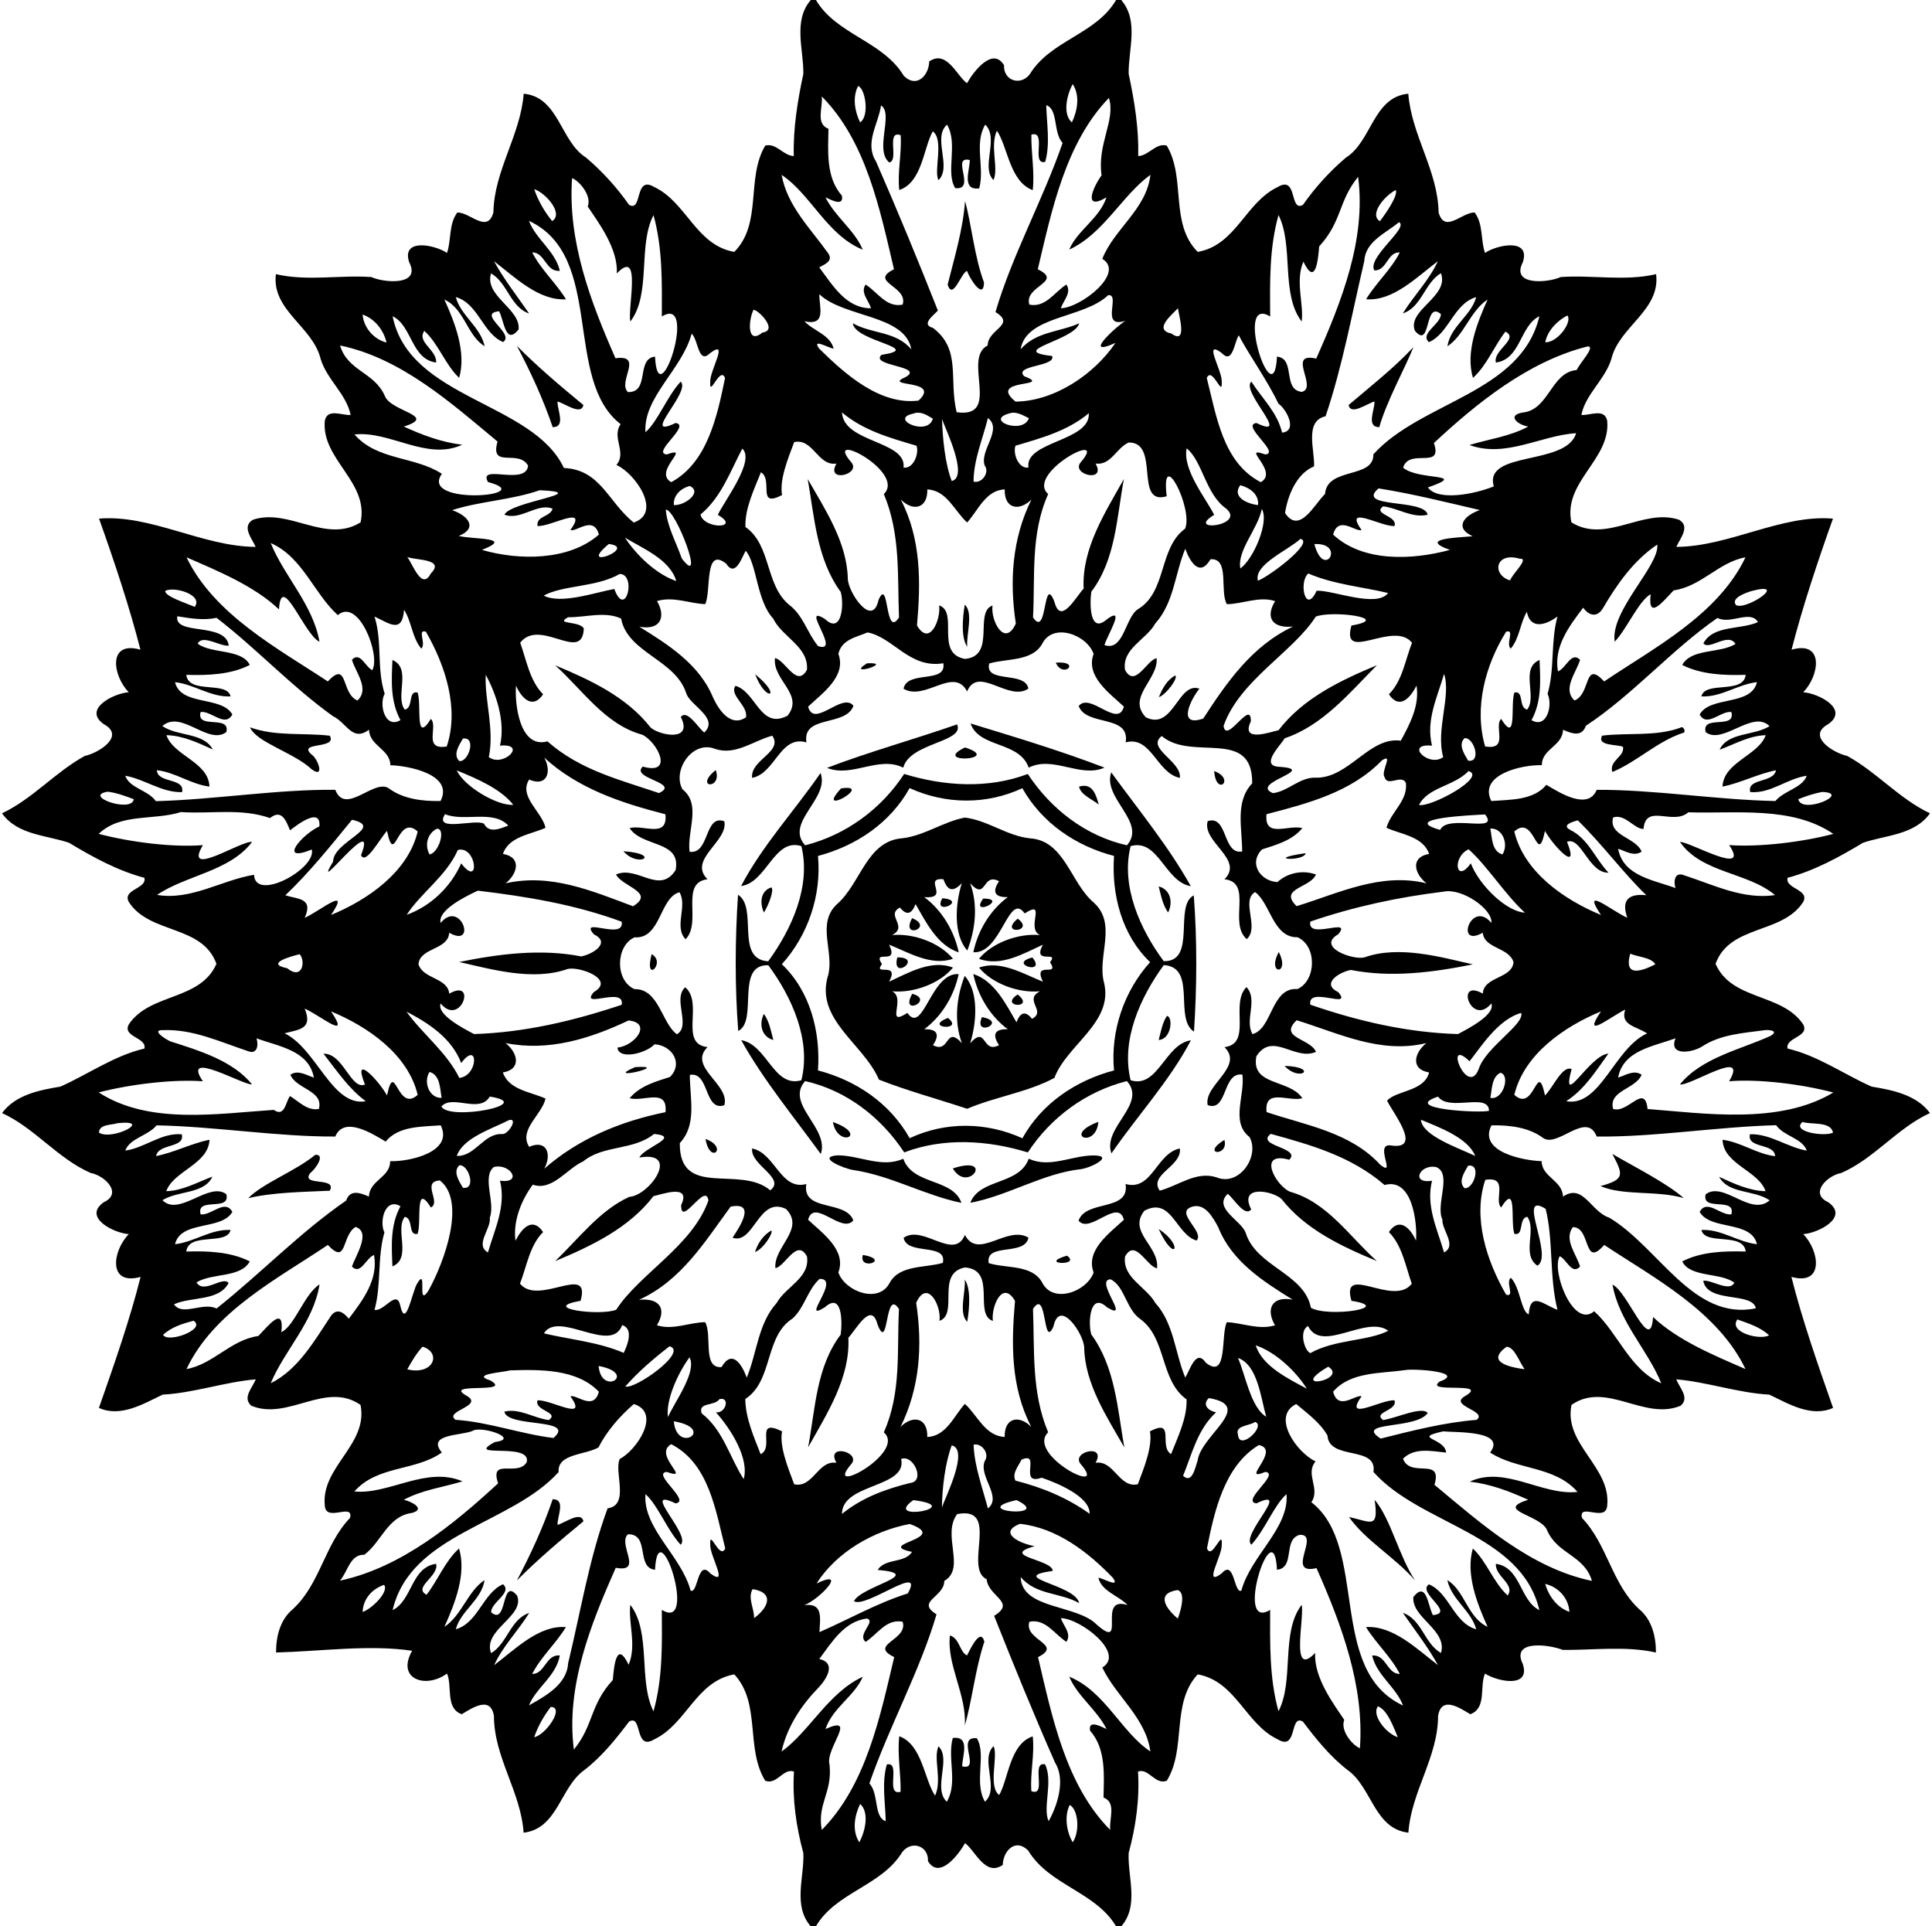 <?xml version="1.0" encoding="UTF-8" ?>
<!DOCTYPE svg PUBLIC "-//W3C//DTD SVG 1.1//EN" "http://www.w3.org/Graphics/SVG/1.1/DTD/svg11.dtd">
<svg width="665pt" height="663pt" viewBox="0 0 665 663" version="1.1" xmlns="http://www.w3.org/2000/svg">
<path fill="#000000" opacity="1.00" d=" M 279.07 0.00 L 280.84 0.00 C 287.93 11.96 303.87 14.09 311.10 26.11 C 315.46 30.46 319.72 26.04 319.84 21.15 C 325.87 17.00 329.27 26.06 332.84 28.65 C 335.08 24.61 341.69 15.99 345.59 22.45 C 345.34 27.75 351.21 29.68 354.42 25.60 C 361.55 13.84 377.28 11.83 384.16 0.00 L 385.93 0.00 C 392.12 7.23 388.34 17.05 388.49 25.44 C 390.48 34.74 392.01 44.14 391.78 53.71 C 395.43 53.58 397.75 49.13 401.59 50.10 C 408.32 61.35 402.49 76.87 412.26 86.70 C 425.48 84.35 428.63 69.69 439.77 64.38 C 446.78 60.18 443.72 73.15 448.48 70.50 C 452.71 64.48 457.65 59.02 463.26 54.25 C 472.13 48.76 472.60 33.39 484.74 32.25 C 485.85 46.56 494.92 58.68 495.17 73.11 C 497.27 80.55 503.21 73.00 507.60 73.14 C 510.61 77.24 509.58 82.48 511.14 87.04 C 515.43 84.18 526.93 81.89 524.15 90.28 C 519.93 98.46 532.87 97.34 537.19 95.35 C 548.09 94.58 559.14 96.87 570.04 94.36 C 571.57 106.87 557.26 112.40 554.61 123.62 C 552.44 130.67 545.70 135.71 544.31 142.83 C 547.33 143.02 552.27 140.42 553.20 144.80 C 554.46 158.15 537.93 165.78 540.88 179.77 C 552.85 187.26 565.50 174.76 577.91 178.87 C 581.94 181.20 578.26 185.32 577.00 188.22 C 595.24 188.12 613.14 176.99 630.91 178.50 C 625.67 193.16 620.37 209.08 616.66 223.61 C 628.00 220.34 626.28 232.57 620.67 238.25 C 625.84 238.59 636.65 244.05 629.27 249.24 C 621.73 253.31 630.99 259.14 635.82 260.17 C 645.99 265.75 653.81 274.98 664.31 279.92 C 659.00 287.39 649.11 287.40 641.26 290.05 C 633.07 294.98 624.59 299.64 615.29 302.12 C 614.38 305.95 623.03 306.09 620.65 310.45 C 613.48 321.59 595.39 318.18 590.50 331.72 C 596.09 344.50 613.39 341.69 620.65 352.55 C 623.03 356.90 614.38 357.03 615.29 360.88 C 625.74 363.33 634.55 369.69 644.21 373.98 C 651.45 375.18 659.63 376.78 664.30 383.08 C 653.06 388.20 645.15 398.76 633.74 403.72 C 629.03 404.53 622.62 410.71 629.27 413.76 C 636.65 418.95 625.84 424.41 620.67 424.75 C 626.30 430.47 627.98 442.61 616.61 439.47 C 620.25 454.02 625.77 469.83 630.95 484.56 C 623.48 487.93 615.61 483.14 609.00 479.99 C 598.16 479.40 587.59 475.62 576.98 474.73 C 578.06 477.63 581.68 480.99 578.51 483.80 C 565.91 489.09 552.92 475.20 540.91 483.52 C 538.14 497.16 554.62 504.86 553.20 518.21 C 552.80 524.10 543.26 517.02 544.51 522.41 C 553.26 531.51 554.78 545.11 564.15 553.77 C 568.60 557.44 569.98 563.20 569.98 568.74 C 559.33 566.40 548.59 567.96 537.92 567.85 C 533.55 566.09 519.95 564.07 524.15 572.71 C 526.92 581.11 515.46 578.79 511.14 575.99 C 509.20 580.45 511.82 587.90 506.07 589.99 C 502.41 587.78 496.17 583.56 494.99 590.53 C 494.99 604.79 485.72 616.66 484.77 630.76 C 472.96 629.37 472.21 615.06 463.82 609.17 C 457.79 604.50 453.02 598.55 448.46 592.52 C 443.75 589.82 446.76 602.84 439.77 598.62 C 428.63 593.29 425.46 578.66 412.25 576.27 C 402.97 586.31 408.50 601.64 401.62 612.87 C 397.60 614.46 395.37 608.38 391.71 609.73 C 392.30 619.22 390.96 628.62 388.49 637.76 C 388.10 646.07 392.18 655.81 385.93 663.00 L 384.17 663.00 C 377.07 651.04 361.13 648.91 353.90 636.89 C 349.54 632.54 345.28 636.96 345.16 641.85 C 339.12 646.00 335.72 636.94 332.16 634.35 C 329.92 638.39 323.31 647.00 319.41 640.55 C 319.66 635.25 313.79 633.32 310.58 637.40 C 303.45 649.16 287.72 651.17 280.83 663.00 L 279.07 663.00 C 272.82 655.81 276.90 646.07 276.51 637.76 C 274.04 628.62 272.69 619.22 273.29 609.73 C 269.62 608.38 267.40 614.46 263.38 612.87 C 256.50 601.64 262.03 586.31 252.75 576.27 C 239.53 578.66 236.37 593.29 225.23 598.62 C 218.24 602.84 221.25 589.82 216.54 592.52 C 211.98 598.55 207.21 604.50 201.18 609.17 C 192.79 615.06 192.04 629.37 180.23 630.76 C 179.28 616.66 170.01 604.79 170.01 590.53 C 168.83 583.56 162.59 587.78 158.93 589.99 C 153.18 587.90 155.79 580.45 153.86 575.99 C 146.52 581.37 136.30 577.89 141.86 568.15 C 127.14 565.94 110.46 568.34 95.02 568.74 C 95.01 563.20 96.40 557.44 100.85 553.77 C 110.22 545.11 111.74 531.51 120.49 522.41 C 121.74 517.02 112.20 524.10 111.80 518.21 C 110.38 504.86 126.86 497.16 124.09 483.52 C 112.08 475.20 99.09 489.09 86.49 483.80 C 83.32 480.99 86.93 477.63 88.02 474.73 C 77.41 475.62 66.84 479.40 56.00 479.99 C 49.39 483.14 41.52 487.93 34.05 484.56 C 39.23 469.83 44.75 454.02 48.39 439.47 C 37.02 442.61 38.70 430.47 44.33 424.75 C 39.16 424.41 28.34 418.95 35.73 413.76 C 42.38 410.71 35.97 404.53 31.26 403.72 C 19.85 398.76 11.94 388.20 0.70 383.08 C 5.37 376.78 13.55 375.18 20.79 373.98 C 30.45 369.69 39.26 363.33 49.71 360.88 C 50.61 357.03 41.96 356.90 44.35 352.55 C 51.61 341.69 68.91 344.50 74.50 331.72 C 69.61 318.18 51.52 321.59 44.35 310.45 C 41.96 306.09 50.61 305.95 49.71 302.12 C 40.41 299.64 31.93 294.98 23.74 290.05 C 15.89 287.40 6.00 287.39 0.69 279.92 C 11.19 274.98 19.00 265.75 29.18 260.17 C 34.01 259.14 43.27 253.31 35.73 249.24 C 28.34 244.05 39.16 238.59 44.33 238.25 C 38.72 232.57 37.00 220.34 48.34 223.61 C 44.63 209.08 39.33 193.16 34.09 178.50 C 51.86 176.99 69.76 188.12 88.00 188.22 C 86.73 185.32 83.05 181.20 87.09 178.87 C 99.50 174.76 112.14 187.26 124.12 179.77 C 127.07 165.78 110.54 158.15 111.80 144.80 C 112.72 140.42 117.66 143.02 120.69 142.83 C 119.29 135.71 112.56 130.67 110.39 123.62 C 107.74 112.40 93.43 106.87 94.96 94.36 C 105.86 96.87 116.91 94.58 127.81 95.35 C 132.12 97.34 145.07 98.46 140.85 90.28 C 138.07 81.89 149.56 84.18 153.86 87.04 C 155.42 82.48 154.38 77.24 157.40 73.14 C 161.79 73.00 167.73 80.55 169.83 73.11 C 170.08 58.68 179.15 46.56 180.26 32.25 C 192.40 33.39 192.87 48.76 201.74 54.25 C 207.35 59.02 212.29 64.48 216.52 70.50 C 221.28 73.15 218.21 60.18 225.23 64.38 C 236.37 69.69 239.52 84.35 252.74 86.70 C 262.51 76.87 256.68 61.35 263.41 50.10 C 267.25 49.13 269.57 53.58 273.22 53.71 C 272.98 44.14 274.52 34.74 276.51 25.44 C 276.65 17.05 272.88 7.23 279.07 0.00 M 295.35 29.61 C 293.37 33.51 294.20 38.32 296.06 42.13 C 299.42 39.85 297.78 30.29 295.35 29.61 M 369.23 28.95 C 367.23 32.58 365.65 39.23 368.94 42.13 C 370.87 38.12 371.80 32.87 369.23 28.95 M 282.86 33.19 C 283.28 37.05 280.63 42.61 285.16 44.33 C 285.07 51.26 284.10 61.05 289.77 67.29 C 290.57 71.24 286.13 68.84 284.13 67.91 C 287.46 74.61 294.16 79.21 296.96 85.93 C 284.64 80.93 279.08 66.85 269.04 60.20 C 270.95 70.85 278.97 78.64 284.97 87.04 C 286.96 89.79 284.06 90.87 281.99 92.03 C 286.58 98.12 291.18 106.12 299.79 106.10 C 299.06 103.44 296.00 100.67 297.95 97.94 C 302.06 100.52 305.06 105.98 310.69 104.84 C 312.71 98.45 298.81 97.10 307.71 92.67 C 302.88 72.18 298.16 48.61 282.86 33.19 M 381.68 33.71 C 366.78 49.13 362.04 72.28 357.21 92.68 C 366.27 97.04 352.30 98.43 354.31 104.84 C 359.93 105.97 362.94 100.52 367.05 97.94 C 368.97 100.69 366.00 103.46 365.14 106.08 C 371.76 106.05 387.52 93.98 379.41 89.09 C 383.50 78.74 394.64 72.03 395.98 60.16 C 386.18 67.26 379.94 80.39 368.03 85.91 C 370.86 79.21 378.39 75.28 380.86 67.92 C 372.61 72.80 376.20 64.40 379.17 60.34 C 377.59 49.50 384.12 41.27 381.68 33.71 M 303.26 36.29 C 302.31 42.80 297.49 49.18 301.53 55.58 C 308.95 72.53 316.09 89.86 322.82 106.88 C 321.35 108.56 316.85 111.69 321.11 112.84 C 330.96 120.32 326.52 130.26 329.27 141.86 C 344.91 144.15 331.07 123.31 339.97 118.89 C 339.98 113.24 349.92 111.87 342.65 107.40 C 348.23 88.21 358.99 68.74 365.75 49.20 C 362.41 45.57 364.32 37.62 360.13 36.20 C 360.27 42.67 361.54 49.39 359.76 55.72 C 354.69 56.90 360.51 44.78 355.01 46.32 C 354.88 52.69 356.19 59.06 355.47 65.44 C 347.54 62.51 346.92 50.62 343.14 44.98 C 340.64 50.41 343.83 57.80 341.97 61.97 C 337.47 57.60 344.02 47.55 339.11 42.89 C 335.21 49.50 339.00 57.70 337.05 64.84 C 330.86 65.61 333.80 58.55 333.81 55.08 C 327.09 53.45 336.21 65.56 328.78 64.75 C 325.36 59.17 329.89 49.48 325.97 42.91 C 320.84 47.41 327.77 57.43 323.02 62.01 C 321.31 58.68 325.03 48.14 321.07 45.20 C 317.85 50.88 317.44 62.77 309.53 65.39 C 308.83 59.10 310.45 52.83 310.00 46.53 C 304.83 44.65 309.58 55.31 306.08 55.91 C 300.88 51.65 307.70 39.13 303.26 36.29 M 196.91 61.31 C 195.37 82.94 203.28 103.89 211.85 123.30 C 221.78 121.93 212.40 131.46 216.15 134.95 C 223.82 135.10 218.78 123.47 225.46 122.73 C 226.52 144.05 240.48 101.21 227.81 108.92 C 227.84 97.18 228.10 85.47 224.94 74.04 C 219.46 84.56 224.25 101.17 216.96 110.66 C 215.97 105.93 220.99 85.06 212.30 94.12 C 212.86 85.51 205.65 76.14 202.30 71.07 C 203.76 67.38 199.45 62.29 196.91 61.31 M 467.47 60.85 C 460.59 69.30 462.02 76.13 454.07 84.80 C 453.68 89.41 452.83 98.79 448.63 90.05 C 445.75 96.66 448.84 104.74 448.04 110.66 C 440.72 101.08 445.41 84.70 440.07 74.01 C 436.85 85.47 437.12 97.13 437.20 108.93 C 424.52 101.15 438.47 144.06 439.54 122.73 C 446.11 123.43 441.27 134.08 448.07 134.88 C 453.81 133.43 442.65 121.03 453.06 123.42 C 461.68 103.93 470.28 82.49 467.47 60.85 M 183.87 65.11 C 185.23 69.10 187.40 72.82 190.05 76.08 C 194.15 73.60 187.78 66.31 183.87 65.11 M 480.45 65.42 C 477.07 66.93 470.99 73.72 474.97 76.13 C 477.14 73.28 481.22 67.34 480.45 65.42 M 182.06 76.01 C 184.49 82.39 191.10 86.35 192.70 93.21 C 187.82 93.67 187.63 86.82 183.18 86.88 C 186.20 92.78 191.34 97.35 194.82 103.01 C 185.43 103.57 177.19 95.37 170.05 89.91 C 173.52 96.26 178.04 101.95 182.12 107.90 C 175.60 105.66 174.71 97.31 169.01 94.09 C 166.67 101.97 179.20 106.21 178.51 113.38 C 174.01 118.98 173.55 110.59 171.81 107.13 C 163.84 107.85 177.42 114.88 173.16 117.71 C 166.17 114.84 164.65 104.42 156.87 102.24 C 158.63 108.69 165.39 112.48 166.82 119.16 C 160.82 115.57 159.87 106.26 152.97 103.10 C 156.64 111.23 160.57 121.28 158.04 130.05 C 153.13 125.37 151.05 118.47 146.06 113.88 C 143.32 117.76 150.46 120.44 150.11 124.78 C 141.49 123.59 141.92 112.15 135.14 108.84 C 140.84 137.38 183.40 138.30 194.09 161.06 C 206.74 161.66 209.22 172.66 218.12 179.85 C 228.10 176.47 218.62 162.86 212.17 160.03 C 215.90 155.63 210.38 150.64 213.63 145.99 C 193.69 130.53 208.31 88.17 182.06 76.01 M 481.53 76.47 C 477.05 80.26 469.94 83.06 469.60 89.82 C 465.39 107.69 462.16 125.82 456.27 143.26 C 448.85 144.93 452.61 155.00 452.30 160.51 C 446.19 163.01 443.22 170.68 442.31 176.57 C 447.28 184.05 452.40 173.56 456.08 170.01 C 456.80 160.62 472.91 164.92 472.72 156.37 C 489.11 138.17 523.62 135.36 529.86 108.84 C 523.07 112.15 523.51 123.61 514.89 124.78 C 513.79 120.51 523.03 116.68 518.18 114.13 C 514.19 119.26 511.88 125.60 507.00 130.07 C 504.38 121.31 508.38 111.21 512.04 103.08 C 506.00 107.07 504.02 115.36 498.20 119.19 C 499.24 112.31 506.42 108.63 508.11 102.25 C 500.37 104.50 498.73 114.79 491.85 117.75 C 488.51 114.80 496.04 111.51 495.95 108.10 C 490.21 103.18 492.66 120.56 487.01 113.84 C 484.21 106.71 498.97 102.07 495.97 94.03 C 490.31 97.38 489.40 105.69 482.85 107.87 C 486.64 101.73 491.87 96.51 494.92 89.90 C 487.75 95.28 479.49 103.76 470.22 102.99 C 473.66 97.32 478.81 92.78 481.82 86.88 C 477.50 86.63 477.47 93.16 473.06 93.08 C 470.41 88.66 485.16 78.27 481.53 76.47 M 282.02 101.26 C 281.91 105.60 284.67 112.24 276.90 110.58 C 279.86 113.80 285.86 115.28 286.93 119.99 C 285.13 119.76 279.30 116.27 281.96 119.98 C 290.94 128.83 302.92 139.51 316.16 137.87 C 324.32 130.31 303.19 133.47 311.78 129.74 C 318.32 125.92 299.28 126.02 303.41 122.13 C 318.47 119.83 294.20 117.56 293.54 111.25 C 300.08 115.00 308.38 113.91 313.68 120.24 C 311.62 108.27 290.40 109.32 282.02 101.26 M 381.45 101.58 C 372.98 109.68 353.24 108.57 351.30 120.21 C 356.66 114.07 364.66 114.33 371.47 111.28 C 369.97 117.17 346.24 120.74 362.14 122.52 C 363.53 126.24 348.89 125.61 352.49 129.46 C 363.03 133.50 339.56 130.06 349.54 138.22 C 362.91 138.09 376.59 128.88 383.94 118.02 C 371.73 123.51 385.22 111.49 387.46 110.39 C 378.40 113.34 385.91 101.16 381.45 101.58 M 259.33 106.67 C 257.62 110.19 257.00 118.88 262.45 114.45 C 268.18 113.67 260.53 106.20 259.33 106.67 M 405.45 106.09 C 403.12 108.54 397.00 113.50 403.21 114.80 C 408.92 118.90 405.70 108.27 405.45 106.09 M 124.81 108.25 C 125.17 112.77 128.67 116.81 133.04 117.89 C 132.08 113.63 128.99 109.72 124.81 108.25 M 539.50 108.56 C 535.96 110.42 532.67 113.77 531.88 117.79 C 536.13 117.98 541.29 110.80 539.50 108.56 M 238.06 114.85 C 234.81 127.10 221.37 136.75 222.17 148.76 C 226.42 145.04 229.52 136.56 234.28 131.35 C 238.10 134.66 220.04 151.57 232.54 145.58 C 238.03 146.34 224.12 155.90 229.50 156.41 C 238.46 153.18 224.55 162.24 231.03 165.95 C 243.55 159.21 246.92 142.96 249.56 130.10 C 247.84 125.73 244.11 137.25 244.47 131.42 C 244.20 127.69 251.11 116.58 244.51 121.47 C 240.24 125.74 240.42 116.84 238.06 114.85 M 426.39 115.40 C 424.83 117.73 424.34 125.60 420.49 121.47 C 413.89 116.58 420.79 127.69 420.53 131.42 C 420.86 137.21 417.27 125.85 415.37 130.09 C 418.66 142.91 420.88 159.25 433.97 165.95 C 440.44 162.23 426.55 153.18 435.50 156.41 C 440.88 155.90 426.97 146.34 432.46 145.58 C 444.96 151.57 426.90 134.66 430.72 131.35 C 434.45 137.17 439.60 141.83 441.30 148.89 C 446.75 148.39 442.89 140.89 440.02 138.90 C 436.26 130.93 429.66 121.75 426.39 115.40 M 117.05 118.90 C 119.69 127.82 128.92 127.98 132.53 136.42 C 134.75 141.70 150.79 143.11 139.00 146.81 C 145.40 149.75 152.06 152.25 159.10 153.06 C 146.98 158.72 134.23 148.18 122.02 149.53 C 129.87 158.56 142.87 157.00 152.10 163.08 C 144.12 174.23 186.13 170.70 167.97 165.90 C 164.38 159.45 181.06 167.38 181.77 160.27 C 178.48 154.41 168.53 161.56 171.25 151.97 C 155.19 138.61 138.08 123.27 117.05 118.90 M 546.43 119.24 C 525.98 124.39 508.29 138.77 493.55 152.48 C 496.78 161.87 485.09 154.00 482.95 160.95 C 488.18 165.50 505.96 162.72 491.48 167.77 C 494.91 172.49 507.33 170.17 514.17 167.40 C 510.63 154.97 539.15 160.46 542.50 149.09 C 530.32 149.85 518.26 157.72 505.79 153.16 C 512.53 151.11 519.69 150.23 526.02 146.81 C 522.70 146.34 518.45 143.05 523.96 142.00 C 533.22 141.20 533.79 128.12 542.71 127.35 C 543.67 125.02 549.45 119.05 546.43 119.24 M 289.82 141.95 C 290.35 152.45 312.11 151.63 311.00 160.92 C 314.45 161.42 316.40 156.09 315.48 153.41 C 306.47 150.75 297.19 148.20 289.82 141.95 M 314.43 142.34 C 305.74 144.07 319.30 150.43 321.09 144.11 C 319.14 142.90 316.80 141.37 314.43 142.34 M 347.43 142.28 C 338.69 144.63 352.18 149.72 354.15 143.93 C 352.09 142.95 349.79 141.46 347.43 142.28 M 374.77 142.21 C 367.52 148.33 358.37 150.77 349.52 153.41 C 348.60 156.09 350.54 161.42 354.00 160.92 C 352.55 151.87 375.41 151.94 374.77 142.21 M 324.25 144.25 C 324.42 150.40 325.26 159.63 327.60 165.56 C 333.47 164.08 325.49 147.81 324.25 144.25 M 340.04 143.87 C 338.26 151.10 335.13 158.20 335.10 165.75 C 337.96 166.51 340.78 162.57 338.90 160.16 C 337.19 154.90 345.21 147.83 340.04 143.87 M 273.36 152.16 C 271.05 158.24 268.26 165.24 269.19 170.38 C 260.30 175.00 266.28 165.22 261.92 162.53 C 259.57 168.48 256.37 174.93 256.58 181.37 C 265.60 187.68 263.28 201.42 271.74 208.25 C 276.47 211.84 277.91 217.93 281.58 222.36 C 289.96 225.12 274.99 207.41 283.97 213.06 C 289.78 218.53 290.59 207.98 289.38 203.73 C 281.12 192.46 280.35 178.10 278.01 164.85 C 283.93 175.21 291.57 186.68 291.82 199.21 C 291.91 203.82 300.26 216.39 302.40 206.47 C 306.10 198.16 304.49 220.10 309.44 212.51 C 308.86 198.19 310.04 183.88 304.22 170.04 C 312.01 162.41 282.99 147.50 292.98 159.06 C 296.63 163.31 284.02 166.35 287.91 159.54 C 281.52 160.55 279.86 150.72 273.36 152.16 M 388.51 152.30 C 384.25 154.12 382.40 160.28 377.09 159.54 C 380.98 166.35 368.37 163.32 372.02 159.06 C 382.06 147.40 352.77 163.05 360.79 170.03 C 354.65 183.76 356.33 198.18 355.57 212.47 C 360.54 220.15 359.00 196.97 362.95 207.15 C 365.07 215.35 370.21 205.54 372.99 202.59 C 372.31 188.74 380.44 176.35 386.85 164.86 C 384.35 178.06 384.10 192.48 375.63 203.67 C 375.05 207.82 375.01 218.48 381.06 213.10 C 387.69 208.26 381.03 218.80 380.16 222.01 C 386.78 224.33 387.26 212.61 391.64 209.69 C 401.69 203.75 398.77 188.58 407.91 181.96 C 410.84 175.09 399.47 152.90 401.58 170.80 C 390.20 174.18 399.48 152.17 388.51 152.30 M 255.50 154.40 C 251.38 162.19 248.27 171.19 241.11 177.08 C 242.24 182.24 255.34 182.00 247.07 177.20 C 249.22 172.52 260.06 158.56 255.50 154.40 M 408.46 154.31 C 406.92 161.66 415.24 171.73 417.92 177.20 C 407.67 183.36 429.08 181.03 422.03 175.02 C 414.96 170.11 413.91 158.68 408.46 154.31 M 237.39 167.25 C 234.30 168.10 231.73 170.42 231.93 173.84 C 235.80 174.05 241.91 169.32 237.39 167.25 M 426.91 166.99 C 423.80 171.16 429.65 173.49 433.03 173.84 C 433.39 170.07 430.13 167.86 426.91 166.99 M 185.78 168.72 C 176.00 172.12 164.93 172.53 155.64 175.58 C 161.59 177.65 164.30 181.92 157.92 184.46 C 163.02 185.72 177.21 184.84 165.88 189.25 C 178.53 192.93 195.80 193.06 206.14 183.99 C 204.32 177.24 198.38 183.23 196.34 182.41 C 202.78 173.42 189.49 181.42 185.00 181.03 C 184.59 177.45 189.41 177.98 190.20 175.08 C 185.02 172.92 179.21 179.28 173.62 177.14 C 175.71 172.56 204.52 169.59 185.78 168.72 M 319.18 168.45 C 319.37 174.99 314.29 176.21 310.03 171.90 C 317.14 185.57 316.93 200.52 315.63 215.27 C 319.99 222.75 323.91 213.13 323.25 208.37 C 330.10 210.68 321.68 224.94 332.15 226.78 C 342.98 225.79 335.12 210.73 341.63 208.40 C 340.89 213.61 345.87 223.02 349.65 214.60 C 347.43 200.03 348.37 185.36 355.02 171.94 C 350.69 176.15 345.63 175.04 345.83 168.44 C 339.30 168.67 336.65 175.70 332.89 179.83 C 328.50 175.85 325.92 168.75 319.18 168.45 M 474.49 168.09 C 466.37 175.08 490.43 171.52 491.39 177.16 C 486.13 178.43 481.22 174.87 476.07 174.26 C 472.32 177.04 481.10 177.40 480.00 181.03 C 475.51 181.42 462.21 173.42 468.66 182.41 C 466.62 183.23 460.66 177.23 458.87 184.00 C 469.22 193.59 486.15 192.76 499.06 189.26 C 487.78 185.26 502.20 185.05 506.89 184.55 C 500.69 181.78 503.52 177.58 509.37 175.55 C 498.24 172.95 486.11 169.93 474.49 168.09 M 229.16 175.40 C 229.66 181.29 232.76 186.70 234.68 192.22 C 243.05 203.08 232.66 175.21 229.16 175.40 M 434.32 175.18 C 432.86 182.27 425.78 189.40 426.93 195.65 C 431.52 192.37 436.95 179.47 434.32 175.18 M 215.11 185.04 C 219.10 191.13 225.96 197.70 232.77 199.97 C 230.60 192.54 221.23 188.77 215.11 185.04 M 447.61 185.46 C 443.43 189.36 431.39 194.37 432.99 199.88 C 437.38 198.07 452.55 186.56 447.61 185.46 M 93.18 186.91 C 97.92 198.52 107.69 208.03 109.97 220.86 C 104.77 218.59 96.82 196.33 96.02 209.73 C 87.55 201.70 75.23 196.61 64.20 191.81 C 73.75 211.62 95.80 223.25 112.83 234.53 C 119.93 226.95 117.29 238.76 123.04 241.09 C 127.36 237.10 122.38 231.41 121.14 227.08 C 123.94 224.07 125.74 229.53 128.14 230.66 C 131.11 225.58 123.42 205.54 116.28 211.71 C 108.11 204.36 104.08 191.61 93.18 186.91 M 209.55 187.23 C 198.09 196.77 219.90 188.44 209.55 187.23 M 452.41 187.25 C 455.75 199.83 463.45 186.71 452.41 187.25 M 570.43 187.43 C 562.29 192.88 556.46 201.22 551.58 209.59 C 549.55 212.67 546.79 211.80 544.94 209.14 C 540.08 215.58 534.75 222.52 536.25 231.07 C 539.02 230.09 540.82 224.02 543.86 227.08 C 542.62 231.41 537.64 237.10 541.96 241.09 C 547.70 238.77 545.07 226.94 552.16 234.53 C 569.14 223.05 591.32 211.71 600.80 191.81 C 591.59 193.46 585.61 201.84 576.08 203.19 C 572.69 206.64 567.08 214.00 568.16 204.50 C 564.01 206.85 559.92 216.55 555.79 220.85 C 554.08 210.34 571.33 194.60 570.43 187.43 M 256.66 189.56 C 255.24 192.14 253.05 198.79 249.97 194.01 C 242.28 187.90 244.89 203.53 242.72 207.94 C 237.16 207.67 231.75 205.19 226.14 206.86 C 229.26 212.17 227.53 217.05 220.06 215.70 C 230.04 221.89 240.70 228.63 245.40 239.99 C 247.38 244.35 251.52 250.45 256.77 246.88 C 257.54 242.79 250.89 239.25 253.15 236.04 C 260.33 238.15 261.67 251.23 271.08 246.32 C 276.93 238.97 265.84 234.11 266.75 226.49 C 270.29 227.13 274.24 236.90 277.75 230.55 C 278.44 222.56 269.22 219.32 266.11 212.85 C 260.43 206.83 260.52 193.90 256.66 189.56 M 407.97 188.87 C 404.41 197.38 404.09 207.49 397.64 214.59 C 394.59 220.17 386.15 223.15 387.23 230.53 C 390.67 237.05 394.82 227.00 398.11 226.55 C 398.79 233.86 387.71 239.96 394.43 246.89 C 403.89 251.55 405.47 234.46 412.85 237.01 C 409.70 240.90 405.12 250.41 414.16 247.31 C 422.33 234.73 430.96 222.29 445.06 215.64 C 437.96 216.35 435.43 212.56 438.89 206.89 C 433.41 205.09 427.83 207.87 422.29 207.94 C 419.71 203.48 423.39 192.01 416.66 192.48 C 412.99 198.79 409.63 193.44 407.97 188.87 M 140.19 191.71 C 142.22 194.43 145.19 203.33 148.30 197.36 C 153.32 192.30 143.19 192.88 140.19 191.71 M 523.08 192.29 C 514.53 189.80 513.47 197.93 519.78 199.75 C 520.54 197.49 526.60 192.05 523.08 192.29 M 213.33 197.53 C 205.30 202.17 193.73 201.35 187.15 204.99 C 193.10 208.09 205.07 203.83 211.45 202.71 C 215.34 213.26 219.21 197.67 213.33 197.53 M 450.33 197.37 C 446.90 200.27 449.34 211.77 453.18 203.32 C 458.65 203.01 473.86 209.35 477.78 204.10 C 469.68 202.11 458.86 201.13 450.33 197.37 M 56.86 203.38 C 56.79 205.28 63.91 207.52 67.02 208.86 C 70.07 204.72 59.96 201.71 56.86 203.38 M 602.83 203.43 C 600.84 204.05 595.56 205.88 597.57 208.28 C 601.26 210.10 615.94 199.94 602.83 203.43 M 139.08 209.86 C 138.46 218.35 133.84 214.44 128.91 212.21 C 131.66 220.90 129.59 230.04 132.41 238.75 C 130.35 242.48 132.54 250.99 137.84 247.85 C 134.30 241.29 134.77 234.28 135.08 227.15 C 141.80 230.00 135.88 239.69 139.31 244.23 C 142.45 243.64 140.29 237.58 143.74 238.34 C 145.20 242.42 142.65 256.44 148.31 247.42 C 150.94 250.06 145.46 258.24 153.76 256.93 C 158.17 243.81 153.24 228.95 146.59 217.41 C 143.44 216.44 146.84 221.60 145.00 223.24 C 141.81 219.40 141.73 214.02 139.08 209.86 M 525.55 210.56 C 523.18 214.57 523.05 219.63 520.00 223.24 C 518.16 221.61 521.55 216.42 518.41 217.43 C 511.24 228.91 507.30 243.61 511.18 256.90 C 519.55 258.31 514.07 250.08 516.69 247.42 C 522.34 256.44 519.79 242.42 521.26 238.34 C 524.69 237.61 522.56 243.58 525.66 244.21 C 529.19 239.76 523.11 229.97 529.92 227.14 C 530.22 234.28 530.70 241.29 527.16 247.85 C 532.44 250.98 534.55 242.58 532.68 238.83 C 535.20 230.10 533.67 220.96 536.09 212.19 C 530.67 216.08 526.54 215.78 525.55 210.56 M 61.03 212.10 C 59.87 218.86 77.70 214.02 78.74 222.20 C 75.94 222.63 69.65 218.18 68.05 221.53 C 72.64 225.09 83.26 223.25 85.97 228.85 C 79.45 232.24 71.39 232.47 64.12 232.26 C 64.93 239.07 78.11 234.22 79.37 239.68 C 72.55 240.03 66.85 235.50 60.24 234.78 C 62.26 243.12 76.26 239.38 79.98 245.91 C 77.41 250.50 72.80 244.59 69.06 245.05 C 67.39 251.23 79.40 245.83 77.91 251.96 C 71.67 256.62 62.45 244.13 55.88 249.88 C 61.20 253.56 70.03 251.99 73.27 257.97 C 68.19 255.64 62.99 253.18 57.29 253.02 C 59.66 260.11 71.80 262.22 72.09 270.72 C 65.71 269.93 60.38 265.80 54.00 265.08 C 54.21 269.71 63.76 267.58 62.67 272.63 C 55.65 272.83 49.82 268.15 43.10 266.99 C 44.65 271.33 50.93 271.87 53.65 275.74 C 74.17 275.18 95.53 271.62 115.41 271.83 C 118.86 280.79 128.73 267.96 133.78 271.29 C 138.75 275.04 145.53 275.80 151.63 275.69 C 156.35 266.51 140.43 263.52 134.38 263.37 C 134.24 257.75 127.23 256.84 127.01 251.14 C 121.25 255.46 119.33 248.72 114.58 246.47 C 100.36 236.28 88.35 223.27 74.54 212.64 C 70.00 213.60 65.52 212.83 61.03 212.10 M 195.56 212.43 C 190.73 215.02 199.52 213.60 200.94 216.30 C 200.51 228.42 185.88 212.48 179.06 221.19 C 181.23 227.32 182.36 234.33 186.94 238.96 C 183.32 244.29 179.54 240.31 177.61 236.00 C 177.11 241.93 178.77 257.85 188.43 255.15 C 199.66 265.10 213.41 268.38 226.82 272.95 C 234.44 269.36 216.87 268.00 221.24 263.84 C 232.24 266.94 226.18 255.22 221.04 252.86 C 208.20 249.33 200.52 237.42 191.08 228.98 C 203.16 234.00 215.71 239.84 223.95 250.41 C 227.20 253.21 238.71 255.34 234.33 246.77 C 236.54 243.96 240.34 250.56 242.41 252.12 C 247.61 247.13 237.68 242.97 236.22 238.66 C 232.55 226.99 216.04 224.76 213.78 212.89 C 208.22 210.28 201.45 212.53 195.56 212.43 M 452.89 212.23 C 445.03 224.49 426.66 234.18 421.16 249.83 C 422.07 256.44 430.73 240.22 430.54 248.28 C 426.90 255.83 437.52 251.80 440.07 251.33 C 448.51 240.31 461.43 234.16 473.95 228.94 C 464.49 238.49 455.33 249.66 442.21 254.09 C 440.49 256.83 433.73 263.46 440.12 263.90 C 454.48 264.78 429.72 269.42 438.13 272.97 C 443.40 272.41 447.42 267.31 453.11 267.66 C 464.42 267.70 471.35 253.45 482.16 254.92 C 485.32 249.15 488.67 242.74 487.57 235.97 C 485.45 240.18 481.73 244.38 478.06 238.96 C 482.71 234.34 483.63 227.29 486.02 221.22 C 479.68 213.30 461.44 228.54 465.17 215.29 C 479.61 212.78 458.49 209.95 452.89 212.23 M 591.16 212.67 C 575.43 223.53 562.11 239.09 545.85 249.80 C 544.50 253.79 540.93 252.46 538.01 251.16 C 537.81 256.87 530.67 257.69 530.71 263.36 C 524.03 263.12 508.75 266.54 513.31 275.69 C 519.77 275.18 527.82 275.54 532.26 270.10 C 536.93 272.91 546.61 278.99 549.60 271.84 C 569.44 271.73 590.64 275.28 611.10 275.69 C 614.06 272.06 620.27 271.31 621.89 267.00 C 615.13 267.91 609.47 273.24 602.43 272.60 C 601.27 267.71 610.44 269.60 611.29 265.11 C 604.96 266.36 599.21 269.45 592.89 270.73 C 593.28 262.25 605.17 260.11 607.78 253.03 C 602.05 253.19 597.11 256.12 591.89 258.03 C 594.71 251.96 603.74 253.30 609.08 249.92 C 603.30 244.10 592.96 256.54 587.09 251.97 C 585.57 245.82 597.61 251.24 595.94 245.05 C 592.19 244.59 587.59 250.50 585.02 245.91 C 588.73 239.38 602.73 243.12 604.76 234.78 C 598.15 235.50 592.45 240.03 585.63 239.68 C 586.89 234.22 600.06 239.07 600.88 232.26 C 593.60 232.49 585.57 232.19 579.02 228.86 C 582.23 223.09 591.84 225.00 597.37 221.64 C 594.90 217.46 588.21 224.00 586.31 221.42 C 589.69 215.04 599.27 216.80 605.10 214.10 C 602.49 209.74 595.65 215.06 591.16 212.67 M 298.61 217.66 C 294.66 219.35 289.71 220.08 288.57 225.06 C 291.44 232.73 283.10 238.56 278.15 243.20 C 280.20 250.85 289.93 238.07 293.76 242.90 C 291.18 250.23 276.06 245.89 277.58 255.51 C 268.49 252.88 266.91 266.18 258.88 267.72 C 258.16 261.49 269.66 258.82 265.82 253.21 C 259.33 254.91 253.28 260.07 246.22 257.78 C 238.44 254.56 231.27 265.08 234.91 271.66 C 241.52 276.83 236.41 285.97 237.36 293.15 C 244.31 294.15 242.37 280.13 249.31 282.66 C 250.78 289.55 236.66 295.78 243.52 302.61 C 233.86 303.82 241.73 317.48 235.97 323.27 C 231.88 318.96 236.72 311.90 233.88 307.09 C 227.00 308.89 227.51 323.26 218.41 322.60 C 211.91 325.50 211.59 337.44 218.40 340.43 C 226.80 340.22 227.81 352.32 233.01 355.97 C 237.96 352.98 231.39 343.74 235.86 339.79 C 242.32 345.27 233.56 359.31 243.53 360.38 C 236.60 367.25 251.40 373.21 249.31 380.39 C 242.30 382.65 244.24 368.69 237.44 369.95 C 237.44 378.08 239.98 387.03 233.99 393.41 C 233.80 412.74 254.77 400.80 265.12 409.68 C 270.65 405.46 258.15 400.97 258.89 395.27 C 266.84 396.87 268.68 409.85 277.54 407.51 C 275.97 417.25 291.07 412.85 293.71 420.01 C 289.81 424.88 280.20 412.17 278.15 419.80 C 283.10 424.43 291.44 430.27 288.57 437.94 C 290.82 444.49 302.57 448.94 306.31 441.36 C 309.80 435.25 318.56 436.44 324.52 434.64 C 326.14 427.60 312.17 432.22 311.03 426.01 C 317.76 421.30 328.31 434.15 332.13 425.02 C 336.65 433.80 346.63 421.54 354.00 425.96 C 352.73 432.47 339.09 427.53 340.31 434.73 C 346.24 436.62 355.22 435.13 358.69 441.36 C 362.43 448.94 374.18 444.49 376.43 437.94 C 373.56 430.27 381.90 424.43 386.85 419.80 C 384.80 412.15 375.06 424.92 371.24 420.10 C 373.82 412.77 388.94 417.11 387.42 407.49 C 396.51 410.12 398.09 396.81 406.12 395.28 C 406.84 401.50 395.33 404.17 399.18 409.79 C 405.67 408.09 411.72 402.92 418.78 405.22 C 426.56 408.44 433.73 397.91 430.09 391.34 C 423.48 386.17 428.59 377.02 427.64 369.85 C 420.68 368.84 422.63 382.86 415.69 380.34 C 414.21 373.45 428.34 367.22 421.48 360.39 C 431.14 359.18 423.27 345.51 429.03 339.73 C 433.12 344.04 428.28 351.09 431.12 355.91 C 438.00 354.11 437.49 339.74 446.59 340.40 C 453.09 337.50 453.40 325.56 446.60 322.57 C 438.20 322.78 437.19 310.68 431.99 307.03 C 427.03 310.01 433.60 319.26 429.14 323.21 C 422.68 317.72 431.44 303.69 421.47 302.62 C 428.40 295.75 413.60 289.78 415.69 282.61 C 422.70 280.35 420.76 294.31 427.56 293.05 C 427.56 284.91 425.02 275.97 431.01 269.59 C 431.20 250.26 410.23 262.19 399.88 253.32 C 394.35 257.54 406.84 262.02 406.11 267.73 C 398.16 266.12 396.31 253.14 387.46 255.49 C 389.03 245.76 373.92 250.14 371.29 242.99 C 375.18 238.11 384.80 250.83 386.85 243.20 C 381.90 238.57 373.56 232.73 376.43 225.06 C 374.18 218.51 362.43 214.06 358.69 221.64 C 355.20 227.74 346.44 226.56 340.48 228.36 C 338.85 235.40 352.83 230.78 353.97 236.99 C 347.24 241.70 336.69 228.85 332.87 237.98 C 328.35 229.20 318.37 241.46 311.00 237.04 C 312.27 230.53 325.91 235.47 324.69 228.27 C 313.08 230.21 307.52 219.36 298.61 217.66 M 167.20 232.25 C 166.71 240.65 170.26 251.05 168.25 260.58 C 173.25 264.27 181.73 255.76 172.10 256.63 C 174.08 248.11 170.60 238.49 167.20 232.25 M 497.05 231.94 C 494.67 240.16 490.75 247.85 492.90 256.63 C 483.27 255.76 491.74 264.27 496.75 260.58 C 494.12 251.03 499.57 239.56 497.05 231.94 M 159.33 254.21 C 158.08 256.40 155.75 259.72 158.12 261.95 C 161.40 262.25 164.02 253.41 159.33 254.21 M 504.12 254.05 C 501.75 256.28 504.08 259.59 505.33 261.79 C 510.02 262.59 507.40 253.74 504.12 254.05 M 187.33 260.76 C 190.01 265.59 188.28 270.97 182.14 268.30 C 178.40 274.15 186.54 279.32 187.77 284.90 C 182.68 287.24 175.18 287.83 173.10 293.89 C 179.67 295.00 178.15 300.75 174.03 304.01 C 189.58 300.49 203.81 306.65 217.90 311.91 C 225.66 307.11 214.32 305.27 212.03 300.98 C 219.36 297.75 226.99 308.13 232.55 299.46 C 234.55 289.16 221.09 291.68 216.71 285.01 C 221.52 283.70 229.89 288.68 229.04 280.25 C 213.86 276.35 199.01 271.46 187.33 260.76 M 475.67 261.69 C 465.11 272.64 450.18 276.51 435.94 280.22 C 435.08 288.70 443.44 283.70 448.28 285.02 C 444.76 289.27 439.31 290.76 434.39 292.34 C 429.65 297.14 433.83 303.26 439.69 303.59 C 443.24 300.35 448.45 299.34 452.96 300.98 C 451.03 305.65 439.93 305.74 446.31 311.87 C 460.78 307.43 475.12 300.18 491.01 304.01 C 486.83 300.79 485.32 295.00 491.91 293.89 C 489.82 287.83 482.32 287.24 477.23 284.90 C 478.72 279.45 484.65 275.59 483.91 269.47 C 482.45 266.31 477.62 270.98 476.60 267.52 C 475.08 265.54 479.88 259.02 475.67 261.69 M 157.23 265.16 C 159.62 270.56 171.18 277.45 176.67 276.99 C 172.35 271.46 164.04 267.95 157.23 265.16 M 505.49 265.37 C 500.45 270.63 491.54 270.88 488.43 277.04 C 492.37 277.99 511.94 267.42 505.49 265.37 M 37.05 272.48 C 28.26 273.92 45.43 279.97 46.03 275.06 C 43.11 273.96 40.15 272.85 37.05 272.48 M 627.20 272.56 C 624.38 273.08 621.62 274.01 618.97 275.06 C 620.10 280.47 637.46 272.96 627.20 272.56 M 62.26 279.49 C 52.96 282.46 41.53 279.74 33.97 286.99 C 45.03 289.91 59.76 291.71 69.84 290.86 C 62.88 302.63 83.03 289.20 86.76 289.77 C 79.12 299.91 64.01 301.22 54.07 308.00 C 65.77 309.99 76.40 302.85 87.45 301.08 C 87.80 310.54 108.98 299.00 107.32 292.38 C 95.43 297.20 103.88 287.16 109.94 284.42 C 110.52 277.62 102.45 283.73 99.82 285.78 C 98.54 282.65 97.02 278.26 92.94 281.56 C 83.04 278.05 72.50 280.20 62.26 279.49 M 581.12 279.57 C 575.89 284.23 566.41 276.35 565.71 285.30 C 562.54 285.41 559.42 280.00 555.24 281.34 C 553.54 287.72 563.06 288.14 565.05 293.11 C 562.40 294.91 559.55 292.93 556.96 292.12 C 558.71 301.57 569.19 302.84 576.70 305.64 C 575.96 303.26 576.46 299.89 579.75 301.27 C 589.85 304.54 600.01 309.70 610.98 308.06 C 601.46 300.11 585.77 300.56 578.26 289.80 C 581.02 289.34 602.81 302.13 595.17 290.85 C 605.23 291.59 620.01 289.92 631.04 287.00 C 616.74 277.31 597.74 280.11 581.12 279.57 M 153.17 280.21 C 149.15 286.60 163.58 281.71 166.59 283.50 C 168.36 286.97 172.17 285.15 174.96 284.16 C 169.89 278.56 159.72 282.94 153.17 280.21 M 511.17 280.31 C 507.05 280.53 481.35 281.60 495.70 285.63 C 498.25 280.00 516.49 287.06 511.17 280.31 M 121.16 282.14 C 113.94 291.02 106.03 300.76 98.22 308.12 C 102.26 309.51 108.03 308.90 104.88 315.89 C 110.44 313.36 120.90 304.54 113.94 314.91 C 126.55 309.70 140.43 300.17 143.77 286.18 C 136.67 279.74 135.95 298.90 133.21 285.97 C 130.85 288.45 125.84 297.92 124.27 294.33 C 130.55 278.18 106.48 310.11 114.65 296.55 C 114.70 289.53 132.70 284.74 121.16 282.14 M 543.06 282.34 C 541.45 282.79 537.33 283.92 540.42 285.59 C 546.75 288.69 549.01 295.50 553.66 300.35 C 546.81 300.54 544.25 287.74 539.37 289.74 C 544.00 301.19 534.31 290.70 531.79 285.97 C 529.05 298.90 528.33 279.74 521.23 286.18 C 524.57 300.17 538.45 309.70 551.06 314.91 C 544.11 304.53 554.53 313.37 560.12 315.87 C 558.04 309.92 560.36 307.48 566.67 308.10 C 559.17 300.96 551.13 290.13 543.06 282.34 M 150.42 285.21 C 147.10 286.82 146.08 290.82 147.85 294.07 C 151.07 293.55 153.55 285.21 150.42 285.21 M 512.98 285.15 C 513.59 288.26 513.41 293.01 517.15 294.07 C 519.35 290.69 517.30 284.95 512.98 285.15 M 157.59 292.54 C 153.65 301.50 144.82 307.34 139.99 314.85 C 148.35 311.82 155.16 305.22 158.75 297.14 C 165.42 305.97 164.06 290.85 157.59 292.54 M 505.48 292.30 C 499.72 294.98 501.12 304.40 506.25 297.13 C 509.25 304.81 518.53 313.76 524.88 314.11 C 518.12 308.00 511.71 297.75 505.48 292.30 M 164.49 306.54 C 159.83 308.68 150.57 313.38 151.67 317.63 C 158.61 309.36 164.37 326.51 154.61 321.03 C 154.29 327.00 144.54 326.06 144.04 331.86 C 145.65 337.04 154.08 336.43 154.63 341.99 C 164.36 336.47 158.62 353.65 151.67 345.37 C 150.23 349.15 159.33 353.88 163.16 355.89 C 180.34 355.37 197.36 351.40 213.98 345.82 C 215.22 339.26 199.26 347.56 204.38 341.45 C 211.99 337.09 199.40 332.49 195.36 333.50 C 183.39 337.76 168.92 333.53 158.04 331.09 C 171.90 328.27 186.28 326.47 200.04 329.17 C 203.83 328.49 210.50 324.50 204.41 321.57 C 199.00 315.29 215.11 323.86 213.98 317.22 C 197.80 311.27 181.52 308.60 164.49 306.54 M 496.88 306.88 C 481.18 308.80 466.18 312.01 451.02 317.18 C 449.78 323.74 465.74 315.43 460.62 321.55 C 453.01 325.91 465.59 330.51 469.64 329.50 C 481.61 325.24 496.08 329.47 506.96 331.91 C 493.10 334.72 478.72 336.53 464.96 333.83 C 461.17 334.50 454.50 338.50 460.59 341.43 C 465.99 347.70 449.89 339.14 451.02 345.78 C 467.57 351.50 484.58 355.41 501.85 355.89 C 505.66 353.87 514.77 349.15 513.33 345.37 C 506.39 353.64 500.63 336.49 510.39 341.97 C 510.71 336.00 520.45 336.93 520.96 331.14 C 519.35 325.96 510.91 326.56 510.37 321.01 C 500.64 326.53 506.38 309.34 513.33 317.63 C 513.91 313.02 503.27 305.53 496.88 306.88 M 103.16 328.42 C 99.77 329.21 91.22 331.68 98.85 333.24 C 104.00 337.43 105.31 330.93 103.16 328.42 M 561.13 328.23 C 558.92 336.16 564.49 334.56 569.77 331.89 C 568.37 329.49 563.85 329.40 561.13 328.23 M 104.88 347.13 C 107.73 354.19 103.09 354.27 97.95 355.63 C 109.04 361.01 114.27 380.97 125.90 379.02 C 120.01 374.68 115.93 368.49 111.34 362.65 C 118.19 362.45 120.74 375.26 125.63 373.26 C 121.00 361.80 130.69 372.29 133.21 377.03 C 135.95 364.10 136.67 383.25 143.77 376.82 C 140.43 362.83 126.55 353.30 113.94 348.09 C 120.89 358.46 110.46 349.62 104.88 347.13 M 559.42 347.46 C 553.84 350.26 544.35 358.07 551.06 348.09 C 538.45 353.30 524.57 362.83 521.23 376.82 C 528.33 383.25 529.05 364.10 531.79 377.03 C 534.60 374.30 537.69 366.64 540.95 367.92 C 537.11 382.42 547.11 363.05 553.62 362.62 C 549.24 368.66 545.47 374.88 539.09 379.01 C 550.87 381.08 555.62 360.79 566.93 355.67 C 563.32 353.23 557.54 352.89 559.42 347.46 M 139.92 348.18 C 145.25 355.71 153.71 362.05 158.10 370.99 C 164.72 370.27 164.80 357.76 158.75 365.87 C 155.49 357.36 147.69 352.21 139.92 348.18 M 523.60 348.62 C 515.53 350.85 509.50 360.68 505.82 365.25 C 496.67 356.47 505.05 377.93 508.96 367.98 C 511.33 360.45 524.82 352.56 523.60 348.62 M 216.34 351.22 C 203.03 357.50 188.92 361.96 173.99 358.99 C 178.17 362.20 179.68 368.00 173.09 369.11 C 175.18 375.17 182.68 375.75 187.77 378.10 C 186.54 383.68 178.40 388.85 182.14 394.70 C 188.28 392.03 190.01 397.41 187.33 402.24 C 199.12 391.91 213.64 385.89 229.06 382.78 C 229.92 374.30 221.55 379.30 216.72 377.98 C 220.24 373.73 225.69 372.24 230.61 370.66 C 235.35 365.86 231.17 359.74 225.31 359.41 C 222.38 362.57 212.98 364.88 212.52 360.56 C 218.59 359.91 224.61 352.03 216.34 351.22 M 446.31 351.14 C 439.93 357.24 451.00 357.35 452.97 362.02 C 445.64 365.25 438.01 354.87 432.45 363.54 C 430.45 373.84 443.91 371.31 448.29 377.99 C 443.48 379.29 435.10 374.32 435.96 382.75 C 449.65 387.34 464.84 389.70 475.09 400.87 C 480.94 405.54 472.61 393.10 478.93 394.26 C 489.66 395.74 479.58 383.24 477.43 378.81 C 480.65 375.26 490.24 375.68 491.90 369.11 C 485.33 367.99 486.85 362.25 490.97 358.99 C 475.10 362.86 460.80 355.59 446.31 351.14 M 56.21 354.54 C 51.78 354.37 56.94 357.65 58.62 358.40 C 68.53 361.58 80.10 365.03 86.74 373.20 C 83.98 373.66 62.19 360.87 69.83 372.15 C 59.77 371.39 45.01 373.11 33.97 375.98 C 51.33 387.20 74.89 383.25 94.24 381.99 C 98.05 384.66 98.30 379.21 99.82 377.23 C 102.89 379.10 105.79 382.42 109.76 381.66 C 111.45 375.27 101.94 374.86 99.95 369.89 C 102.60 368.08 105.44 370.07 108.04 370.88 C 106.29 361.43 95.81 360.16 88.30 357.36 C 89.04 359.74 88.54 363.11 85.25 361.73 C 75.74 358.60 66.54 354.17 56.21 354.54 M 607.31 354.57 C 600.01 355.56 592.24 356.00 585.91 360.14 C 582.59 362.30 574.21 363.66 576.72 357.34 C 569.21 360.16 558.71 361.42 556.96 370.88 C 559.55 370.07 562.40 368.08 565.05 369.89 C 563.06 374.86 553.54 375.27 555.24 381.66 C 560.37 383.35 566.13 372.61 567.10 381.69 C 586.64 383.17 612.48 387.18 631.03 376.01 C 619.97 373.09 605.24 371.29 595.16 372.14 C 602.12 360.36 581.97 373.80 578.24 373.23 C 585.63 364.08 598.99 361.26 609.41 356.53 C 612.35 354.83 609.18 354.32 607.31 354.57 M 147.85 368.93 C 145.63 372.30 147.70 378.05 152.02 377.85 C 151.40 374.73 151.58 369.99 147.85 368.93 M 516.40 369.22 C 513.39 370.77 513.57 374.92 512.98 377.85 C 517.44 378.80 519.97 369.85 516.40 369.22 M 168.59 377.41 C 165.01 383.40 155.79 376.54 151.93 380.81 C 154.41 385.88 185.04 380.01 168.59 377.41 M 494.98 377.43 C 481.78 381.72 509.85 383.19 512.53 382.29 C 512.35 375.87 498.85 382.73 494.98 377.43 M 175.24 385.49 C 169.09 388.62 159.42 391.58 157.22 397.83 C 163.58 398.11 166.50 389.92 172.88 390.31 C 175.01 390.49 178.45 384.67 175.24 385.49 M 489.09 385.38 C 489.48 390.84 501.67 394.95 507.77 397.84 C 505.31 391.63 495.46 388.02 489.09 385.38 M 40.49 386.56 C 38.35 387.26 34.10 386.86 34.08 389.83 C 38.59 392.71 53.02 385.22 40.49 386.56 M 620.44 386.14 C 616.40 389.54 628.02 391.29 630.92 389.83 C 630.20 385.80 623.31 387.16 620.44 386.14 M 53.90 387.31 C 50.94 390.94 44.72 391.68 43.11 396.00 C 49.87 395.09 55.52 389.75 62.57 390.40 C 63.73 395.29 54.56 393.40 53.71 397.89 C 60.04 396.63 65.79 393.55 72.11 392.27 C 71.72 400.76 59.83 402.88 57.22 409.97 C 62.94 409.81 67.89 406.88 73.11 404.97 C 70.29 411.04 61.26 409.70 55.92 413.08 C 61.69 418.90 72.04 406.46 77.91 411.03 C 79.43 417.18 67.38 411.75 69.06 417.95 C 72.80 418.41 77.41 412.50 79.98 417.09 C 76.26 423.61 62.26 419.87 60.24 428.22 C 66.85 427.49 72.55 422.96 79.37 423.32 C 78.11 428.78 64.93 423.92 64.12 430.74 C 71.40 430.51 79.42 430.80 85.98 434.14 C 82.77 439.91 73.15 438.00 67.63 441.36 C 70.10 445.54 76.78 438.99 78.69 441.58 C 75.31 447.96 65.72 446.19 59.90 448.90 C 62.72 453.14 69.81 448.02 74.53 450.35 C 89.64 438.40 103.21 424.18 119.15 413.20 C 120.50 409.21 124.06 410.54 126.99 411.84 C 127.19 406.13 134.33 405.31 134.29 399.64 C 140.96 399.88 156.24 396.45 151.69 387.31 C 145.23 387.81 137.18 387.46 132.74 392.90 C 128.06 390.09 118.39 384.01 115.40 391.16 C 95.56 391.27 74.36 387.72 53.90 387.31 M 513.37 387.31 C 508.65 396.49 524.57 399.47 530.62 399.63 C 530.76 405.25 537.77 406.16 537.99 411.86 C 544.88 407.05 547.66 417.13 553.90 419.08 C 570.91 429.20 582.76 454.74 604.36 450.28 C 603.26 444.52 587.67 448.67 586.26 440.80 C 589.05 440.36 595.35 444.82 596.95 441.47 C 592.36 437.90 581.74 439.75 579.03 434.15 C 585.54 430.76 593.61 430.53 600.88 430.74 C 600.06 423.92 586.89 428.78 585.63 423.32 C 592.45 422.96 598.15 427.49 604.76 428.22 C 602.73 419.87 588.73 423.61 585.02 417.09 C 587.59 412.50 592.19 418.41 595.94 417.95 C 597.60 411.76 585.60 417.17 587.09 411.04 C 593.32 406.38 602.55 418.87 609.12 413.12 C 603.80 409.44 594.96 411.01 591.73 405.03 C 596.81 407.36 602.01 409.82 607.71 409.98 C 605.33 402.89 593.20 400.78 592.91 392.28 C 599.29 393.07 604.62 397.19 611.00 397.92 C 610.79 393.29 601.24 395.42 602.33 390.37 C 609.35 390.17 615.18 394.85 621.90 396.01 C 620.34 391.67 614.06 391.13 611.35 387.26 C 590.83 387.82 569.47 391.38 549.59 391.17 C 546.14 382.21 536.27 395.04 531.22 391.71 C 526.24 387.95 519.47 387.19 513.37 387.31 M 225.13 390.27 C 217.90 396.09 207.84 393.93 200.74 399.71 C 195.03 402.26 190.12 410.03 183.38 407.73 C 179.44 413.06 176.54 420.23 177.43 427.03 C 179.55 422.81 183.27 418.62 186.94 424.04 C 182.29 428.66 181.36 435.71 178.98 441.78 C 185.32 449.70 203.56 434.46 199.83 447.71 C 185.40 450.22 206.50 453.04 212.11 450.77 C 219.97 438.51 238.33 428.81 243.84 413.17 C 242.92 406.55 234.27 422.78 234.46 414.72 C 238.09 407.15 227.48 411.20 224.93 411.67 C 216.49 422.69 203.56 428.84 191.05 434.06 C 199.08 426.46 206.33 416.59 216.60 411.93 C 223.68 411.46 234.38 395.97 220.07 398.38 C 221.80 394.83 234.63 391.17 225.13 390.27 M 437.39 390.24 C 431.98 394.47 448.02 394.90 443.76 399.15 C 432.75 396.06 438.81 407.77 443.96 410.14 C 456.80 413.67 464.47 425.57 473.92 434.02 C 461.84 429.00 449.29 423.15 441.05 412.59 C 437.79 409.79 426.28 407.65 430.67 416.23 C 428.46 419.04 424.64 412.43 422.59 410.88 C 417.39 415.87 427.31 420.02 428.78 424.34 C 432.45 436.01 448.95 438.23 451.22 450.11 C 457.37 453.53 480.08 450.02 465.17 447.70 C 461.38 434.43 479.70 450.02 485.94 441.81 C 483.77 435.68 482.64 428.67 478.06 424.04 C 481.67 418.71 485.45 422.69 487.39 427.00 C 487.89 421.07 486.22 405.14 476.57 407.85 C 465.14 397.93 451.12 394.04 437.39 390.24 M 158.12 401.05 C 155.75 403.28 158.08 406.59 159.33 408.79 C 164.02 409.59 161.40 400.74 158.12 401.05 M 169.99 401.65 C 165.78 405.01 170.58 413.85 168.60 419.05 C 169.07 423.04 163.32 428.39 167.95 431.06 C 170.33 422.83 174.24 415.15 172.10 406.37 C 180.11 407.40 175.68 400.26 169.99 401.65 M 494.37 401.69 C 488.63 400.50 485.45 407.59 492.90 406.37 C 490.75 415.15 494.67 422.83 497.05 431.06 C 501.57 428.62 496.29 423.45 496.47 419.73 C 494.04 414.54 499.93 403.99 494.37 401.69 M 505.33 401.21 C 504.08 403.40 501.75 406.72 504.12 408.95 C 507.40 409.25 510.02 400.40 505.33 401.21 M 151.39 406.27 C 144.90 406.72 151.96 413.74 148.31 415.58 C 142.65 406.55 145.20 420.58 143.74 424.66 C 140.31 425.39 142.44 419.42 139.34 418.79 C 135.81 423.24 141.88 433.02 135.08 435.86 C 134.77 428.72 134.30 421.70 137.84 415.15 C 132.55 412.02 130.45 420.42 132.32 424.17 C 129.80 432.90 131.33 442.04 128.91 450.81 C 132.17 451.55 136.47 443.58 137.76 449.28 C 139.67 457.82 141.79 444.65 143.63 441.67 C 147.26 435.73 143.36 450.30 147.38 444.35 C 152.98 434.39 160.58 413.37 151.39 406.27 M 511.24 406.07 C 506.83 419.18 511.76 434.05 518.41 445.59 C 521.56 446.56 518.15 441.40 520.00 439.76 C 523.23 442.88 523.53 451.43 526.19 452.38 C 526.74 444.04 531.58 449.28 536.09 450.79 C 533.20 439.37 534.75 427.03 532.02 416.05 C 521.74 409.60 534.92 432.26 529.19 435.61 C 523.60 431.85 529.01 423.34 525.69 418.77 C 522.55 419.36 524.70 425.42 521.26 424.66 C 519.79 420.58 522.34 406.55 516.69 415.58 C 514.05 412.93 519.54 404.76 511.24 406.07 M 251.49 415.28 C 242.56 427.45 234.47 440.78 219.94 447.36 C 227.03 446.64 229.57 450.44 226.11 456.11 C 231.58 457.90 237.17 455.13 242.71 455.06 C 245.29 459.52 241.61 470.98 248.34 470.52 C 252.00 464.21 255.36 469.56 257.03 474.13 C 260.58 465.62 260.91 455.51 267.36 448.41 C 270.41 442.83 278.84 439.85 277.77 432.47 C 274.33 425.94 270.18 436.00 266.89 436.45 C 266.21 429.14 277.29 423.04 270.57 416.11 C 261.10 411.44 259.52 428.53 252.15 425.99 C 254.64 422.19 260.39 413.55 251.49 415.28 M 410.38 415.31 C 403.97 417.24 414.81 423.88 411.85 426.96 C 404.67 424.84 403.33 411.77 393.92 416.68 C 388.06 424.03 399.16 428.89 398.25 436.51 C 394.71 435.87 390.76 426.09 387.25 432.45 C 386.24 439.76 394.55 442.87 397.65 448.41 C 404.09 455.52 404.42 465.62 407.97 474.13 C 409.59 471.56 411.66 464.02 415.03 468.99 C 422.72 475.10 420.11 459.47 422.28 455.06 C 427.84 455.33 433.25 457.81 438.86 456.14 C 435.74 450.83 437.47 445.94 444.94 447.30 C 434.77 441.02 423.91 434.07 419.34 422.40 C 417.55 419.09 414.78 413.98 410.38 415.31 M 122.41 422.27 C 117.48 425.21 119.63 435.71 112.84 428.47 C 95.85 439.96 73.61 451.20 64.20 471.19 C 73.41 469.54 79.39 461.15 88.92 459.81 C 92.31 456.36 97.92 449.00 96.84 458.50 C 101.44 456.33 104.81 445.25 109.99 442.06 C 107.92 455.06 98.06 464.48 93.18 476.07 C 102.65 471.38 108.26 461.38 113.92 452.88 C 116.01 450.03 118.30 451.71 120.06 453.86 C 124.92 447.41 130.24 440.48 128.75 431.93 C 125.97 432.91 124.18 438.98 121.14 435.92 C 122.46 432.03 127.80 424.09 122.41 422.27 M 541.38 422.33 C 538.17 426.71 542.63 431.62 543.86 435.92 C 541.06 438.92 539.26 433.47 536.86 432.34 C 533.88 437.42 541.57 457.46 548.72 451.29 C 556.89 458.64 560.92 471.39 571.82 476.09 C 567.08 464.47 557.30 454.97 555.03 442.14 C 560.22 444.41 568.18 466.67 568.98 453.27 C 577.45 461.30 589.77 466.39 600.80 471.19 C 591.30 451.32 569.21 439.75 552.17 428.47 C 544.87 436.81 547.74 422.33 541.38 422.33 M 332.14 436.22 C 321.95 438.21 330.12 452.26 323.37 454.60 C 324.11 449.39 319.13 439.98 315.35 448.40 C 317.57 462.97 316.63 477.64 309.98 491.06 C 314.31 486.85 319.37 487.96 319.17 494.56 C 325.70 494.33 328.35 487.30 332.11 483.17 C 336.50 487.15 339.08 494.25 345.82 494.55 C 345.62 488.01 350.71 486.79 354.97 491.10 C 347.86 477.43 348.07 462.48 349.37 447.73 C 345.00 440.24 341.09 449.87 341.75 454.63 C 334.94 452.28 343.33 437.06 332.14 436.22 M 282.10 440.16 C 277.94 443.93 276.93 450.03 272.82 453.78 C 263.08 459.94 266.17 475.25 256.53 481.50 C 256.62 488.10 259.44 494.41 261.81 500.48 C 266.77 498.15 259.44 487.85 269.19 492.63 C 268.23 497.69 271.07 504.78 273.36 510.84 C 279.86 512.28 281.52 502.44 287.91 503.46 C 284.02 496.65 296.62 499.68 292.98 503.94 C 282.93 515.59 312.23 499.95 304.21 492.97 C 310.35 479.24 308.67 464.82 309.43 450.53 C 304.46 442.84 306.00 466.03 302.05 455.85 C 299.93 447.65 294.79 457.45 292.01 460.41 C 292.69 474.26 284.56 486.65 278.15 498.14 C 280.65 484.94 280.90 470.52 289.37 459.33 C 289.94 455.17 289.99 444.52 283.94 449.90 C 275.06 455.51 289.73 439.94 282.10 440.16 M 382.24 440.30 C 376.51 440.51 389.65 455.13 381.03 449.94 C 375.22 444.47 374.41 455.01 375.62 459.27 C 383.88 470.54 384.64 484.90 386.99 498.15 C 381.07 487.79 373.42 476.32 373.18 463.79 C 373.09 459.18 364.73 446.61 362.60 456.53 C 358.90 464.83 360.51 442.89 355.56 450.49 C 356.14 464.81 354.96 479.12 360.78 492.96 C 352.98 500.59 382.01 515.49 372.02 503.94 C 368.37 499.68 380.98 496.65 377.09 503.46 C 383.48 502.44 385.14 512.27 391.64 510.84 C 393.95 504.76 396.74 497.76 395.81 492.62 C 404.69 487.99 398.72 497.78 403.08 500.47 C 405.43 494.52 408.63 488.06 408.42 481.63 C 399.11 474.98 401.72 460.42 392.21 453.77 C 387.64 450.41 386.97 442.46 382.24 440.30 M 66.63 454.55 C 62.91 455.53 59.01 456.73 56.13 459.42 C 57.79 462.39 71.15 457.49 66.63 454.55 M 598.00 454.11 C 594.86 458.56 605.77 461.36 608.92 459.58 C 605.90 456.72 601.81 455.50 598.00 454.11 M 214.15 456.08 C 210.40 466.28 192.25 450.81 187.22 458.90 C 195.32 460.89 206.14 461.87 214.67 465.63 C 215.75 463.50 218.36 457.31 214.15 456.08 M 450.25 456.39 C 447.09 457.87 448.86 464.78 451.02 465.71 C 459.27 460.98 470.99 461.59 477.85 458.01 C 470.31 452.43 454.93 465.94 450.25 456.39 M 145.44 463.48 C 143.32 465.81 141.70 468.54 140.19 471.29 C 149.25 473.47 152.11 465.55 145.44 463.48 M 230.48 463.34 C 225.39 467.22 219.41 472.34 215.24 477.19 C 218.47 478.33 237.03 465.26 230.48 463.34 M 432.23 463.03 C 434.49 470.27 443.62 474.59 449.81 477.95 C 446.03 471.88 438.98 465.29 432.23 463.03 M 518.56 463.51 C 511.30 468.78 519.59 470.55 524.77 471.25 C 522.98 468.81 521.31 463.59 518.56 463.51 M 237.33 467.14 C 233.35 472.60 229.09 481.85 229.92 487.73 C 232.18 482.48 239.99 472.17 237.33 467.14 M 426.12 467.37 C 428.75 473.42 430.53 484.45 435.84 487.60 C 433.93 480.99 432.89 469.74 426.12 467.37 M 206.05 470.13 C 206.96 480.78 219.75 472.70 206.05 470.13 M 457.19 470.37 C 442.59 478.98 464.36 474.97 457.19 470.37 M 175.61 471.64 C 172.90 472.36 161.91 472.98 168.80 475.11 C 176.93 479.86 151.95 475.55 160.60 480.37 C 166.81 483.94 152.68 485.58 156.78 488.65 C 168.29 489.43 179.23 493.56 190.51 494.91 C 198.63 487.92 174.57 491.48 173.61 485.84 C 178.86 484.56 183.78 488.13 188.93 488.74 C 192.68 485.96 183.89 485.60 185.00 481.97 C 189.49 481.57 202.78 489.58 196.34 480.59 C 198.38 479.76 204.34 485.77 206.13 479.00 C 198.59 471.07 185.79 471.34 175.61 471.64 M 483.47 471.57 C 475.20 472.75 464.72 472.08 458.86 479.01 C 460.68 485.76 466.61 479.77 468.66 480.59 C 462.21 489.58 475.51 481.57 480.00 481.97 C 481.10 485.60 472.32 485.96 476.07 488.74 C 480.62 488.08 489.52 483.85 491.42 486.33 C 487.40 492.09 465.89 489.06 475.23 495.12 C 486.12 492.39 497.04 489.57 508.26 488.67 C 512.25 485.53 498.10 483.79 504.47 480.38 C 512.78 475.34 489.90 479.72 495.52 475.50 C 504.91 472.18 486.38 470.91 483.47 471.57 M 247.62 481.55 C 246.00 484.05 240.12 482.47 241.53 486.45 C 248.94 492.16 251.18 501.70 255.98 509.06 C 257.93 502.14 251.80 492.08 246.42 486.08 C 249.91 486.51 251.38 480.60 247.62 481.55 M 416.07 481.18 C 413.62 483.55 416.04 485.61 418.58 486.08 C 412.18 491.94 410.36 500.24 407.22 507.93 C 410.40 510.85 411.40 504.94 412.21 502.77 C 413.29 493.92 432.16 483.86 416.07 481.18 M 218.16 483.23 C 213.25 487.46 208.76 492.70 205.99 498.16 C 201.42 500.81 191.77 500.29 192.28 506.63 C 175.89 524.83 141.38 527.64 135.14 554.16 C 141.93 550.85 141.49 539.39 150.11 538.22 C 151.21 542.49 141.97 546.32 146.82 548.87 C 150.81 543.74 153.12 537.39 158.00 532.93 C 160.62 541.69 156.62 551.79 152.96 559.92 C 158.99 555.92 160.98 547.64 166.80 543.81 C 165.76 550.69 158.57 554.36 156.89 560.75 C 164.63 558.50 166.26 548.20 173.15 545.25 C 176.48 548.20 168.95 551.47 169.05 554.90 C 174.78 559.81 172.34 542.44 177.99 549.16 C 180.79 556.29 166.03 560.93 169.03 568.97 C 174.69 565.62 175.59 557.31 182.15 555.13 C 178.36 561.26 173.12 566.49 170.08 573.10 C 177.25 567.72 185.51 559.23 194.78 560.01 C 191.34 565.68 186.19 570.22 183.18 576.12 C 187.63 576.17 187.81 569.33 192.68 569.76 C 191.49 576.81 184.60 580.73 182.07 586.95 C 187.64 583.78 195.10 579.80 195.54 572.50 C 199.87 554.67 202.78 536.36 209.14 519.12 C 216.85 518.05 211.26 506.59 213.31 502.14 C 219.12 499.16 227.80 486.22 218.16 483.23 M 446.16 483.23 C 437.42 487.54 446.51 500.07 452.83 502.97 C 449.10 507.37 454.61 512.36 451.37 517.01 C 471.31 532.47 456.69 574.83 482.94 586.99 C 480.51 580.61 473.89 576.65 472.30 569.79 C 477.18 569.33 477.37 576.17 481.82 576.12 C 478.80 570.22 473.66 565.65 470.18 559.99 C 479.57 559.43 487.81 567.63 494.95 573.09 C 491.48 566.74 486.96 561.05 482.88 555.10 C 489.40 557.34 490.28 565.68 495.99 568.91 C 498.33 561.03 485.80 556.78 486.49 549.62 C 490.99 544.02 491.44 552.39 493.19 555.87 C 501.15 555.14 487.57 548.12 491.84 545.29 C 498.83 548.15 500.35 558.58 508.13 560.76 C 506.36 554.31 499.61 550.52 498.18 543.84 C 504.18 547.43 505.13 556.73 512.03 559.90 C 508.36 551.77 504.43 541.72 506.96 532.95 C 511.87 537.62 513.95 544.53 518.94 549.12 C 521.67 545.23 514.53 542.55 514.89 538.22 C 523.51 539.41 523.07 550.84 529.86 554.16 C 523.58 527.65 489.08 524.93 472.74 506.60 C 474.17 497.37 457.46 502.80 456.92 494.05 C 454.39 489.63 450.01 486.45 446.16 483.23 M 231.93 489.16 C 232.90 500.67 246.72 491.72 231.93 489.16 M 432.02 489.37 C 430.25 490.74 424.93 490.58 426.12 493.78 C 426.51 499.61 435.92 490.77 432.02 489.37 M 162.55 492.52 C 158.47 494.16 146.79 493.53 152.08 499.90 C 143.01 506.39 129.91 504.28 121.98 513.32 C 133.81 514.50 146.71 504.49 159.21 509.84 C 152.46 511.88 145.31 512.77 138.98 516.19 C 141.51 516.68 146.74 519.37 141.78 520.71 C 133.44 521.83 131.39 530.59 125.41 535.10 C 120.46 534.91 119.71 540.95 117.01 544.02 C 138.18 539.48 156.31 524.47 171.45 510.52 C 168.43 501.46 178.10 508.42 181.29 503.27 C 183.13 496.13 159.37 502.22 170.34 496.30 C 179.37 495.17 165.50 490.49 162.55 492.52 M 496.79 492.62 C 485.71 495.08 497.37 494.82 497.76 499.94 C 492.81 499.46 486.88 498.05 482.91 502.06 C 485.53 508.94 496.63 501.20 493.75 511.03 C 509.81 524.39 526.92 539.73 547.95 544.10 C 545.31 535.18 536.08 535.02 532.47 526.58 C 530.25 521.30 514.21 519.89 526.00 516.19 C 519.60 513.25 512.94 510.74 505.90 509.94 C 518.02 504.28 530.77 514.82 542.98 513.47 C 535.13 504.44 522.13 506.00 512.90 499.92 C 518.75 492.20 500.73 493.09 496.79 492.62 M 231.03 497.05 C 224.56 500.77 238.45 509.82 229.50 506.59 C 224.12 507.10 238.03 516.66 232.54 517.42 C 220.04 511.43 238.10 528.34 234.28 531.65 C 229.52 526.44 226.42 517.96 222.17 514.24 C 221.24 526.03 234.52 535.46 237.71 547.45 C 240.33 548.62 240.01 536.38 244.51 541.53 C 251.11 546.42 244.20 535.30 244.47 531.58 C 244.14 525.79 247.73 537.15 249.63 532.91 C 246.34 520.08 244.12 503.75 231.03 497.05 M 327.59 497.45 C 325.33 503.38 324.26 512.41 324.22 518.79 C 325.42 515.20 333.69 498.91 327.59 497.45 M 335.11 497.22 C 335.40 504.73 338.15 511.92 340.03 519.14 C 345.09 515.24 336.75 508.11 338.95 502.85 C 340.73 500.38 337.98 496.56 335.11 497.22 M 433.30 497.34 C 421.41 504.53 417.98 520.16 415.44 532.90 C 417.16 537.26 420.89 525.74 420.53 531.58 C 420.79 535.30 413.89 546.42 420.49 541.53 C 424.98 536.38 424.67 548.62 427.29 547.45 C 430.48 535.46 443.76 526.03 442.83 514.24 C 438.57 517.96 435.48 526.44 430.72 531.65 C 426.90 528.34 444.96 511.43 432.46 517.42 C 426.97 516.66 440.88 507.10 435.50 506.59 C 426.44 510.43 441.19 498.99 433.30 497.34 M 310.18 502.14 C 312.39 512.18 289.74 510.44 289.82 521.05 C 296.62 515.47 304.96 512.42 313.36 510.38 C 318.57 509.76 314.38 500.44 310.18 502.14 M 351.60 502.38 C 350.57 504.58 348.25 507.10 349.52 509.59 C 358.59 511.88 367.38 515.48 375.04 520.99 C 375.31 515.18 363.99 510.42 358.53 508.58 C 350.29 511.51 358.58 499.26 351.60 502.38 M 314.36 516.30 C 303.34 524.10 333.19 518.65 314.36 516.30 M 349.89 516.29 C 332.35 520.23 363.16 522.66 349.89 516.29 M 329.46 521.11 C 324.05 528.36 332.57 539.72 325.03 544.11 C 325.02 549.76 315.08 551.13 322.35 555.60 C 316.77 574.79 306.01 594.25 299.25 613.80 C 302.59 617.43 300.67 625.38 304.87 626.80 C 304.73 620.33 303.45 613.61 305.24 607.28 C 310.31 606.10 304.48 618.21 309.99 616.68 C 310.10 610.30 308.82 603.94 309.53 597.56 C 317.46 600.49 318.07 612.37 321.86 618.02 C 324.36 612.59 321.16 605.19 323.03 601.03 C 327.53 605.40 320.97 615.44 325.89 620.11 C 329.79 613.50 326.00 605.29 327.95 598.16 C 334.14 597.39 331.19 604.44 331.19 607.92 C 337.90 609.54 328.79 597.44 336.22 598.25 C 339.64 603.83 335.11 613.52 339.03 620.09 C 344.16 615.59 337.23 605.57 341.98 600.99 C 343.69 604.32 339.97 614.86 343.93 617.80 C 347.15 612.12 347.56 600.22 355.47 597.61 C 356.17 603.90 354.54 610.16 355.00 616.47 C 360.55 618.58 354.66 606.04 359.72 607.25 C 362.58 613.13 358.81 622.05 360.93 626.79 C 363.79 621.83 366.91 612.69 363.20 606.74 C 355.82 590.04 348.84 572.90 342.18 556.12 C 349.97 551.36 340.14 549.54 339.61 543.53 C 331.52 539.71 344.48 518.18 329.46 521.11 M 313.14 524.51 C 300.64 526.86 287.92 534.20 281.06 544.98 C 292.29 539.67 281.88 550.67 276.78 552.45 C 283.58 551.55 282.21 557.20 282.06 561.73 C 292.14 557.33 301.91 551.73 312.47 548.41 C 318.55 537.56 297.92 553.78 293.93 551.06 C 296.61 545.82 318.90 541.77 302.09 540.32 C 304.78 536.16 311.34 538.16 313.92 534.12 C 300.67 531.36 327.52 529.63 313.14 524.51 M 351.08 524.46 C 343.15 527.57 351.35 531.36 356.16 532.14 C 343.77 535.62 362.35 536.70 362.34 540.65 C 346.09 542.98 370.15 545.27 371.46 551.75 C 364.92 548.00 356.62 549.08 351.32 542.76 C 351.64 554.02 370.71 552.08 377.58 559.23 C 388.13 568.43 377.22 548.94 388.10 552.42 C 385.12 549.18 379.14 547.72 378.07 543.01 C 379.86 543.23 385.70 546.73 383.04 543.02 C 374.47 534.11 363.72 525.83 351.08 524.46 M 216.15 528.05 C 212.42 531.38 221.70 541.40 211.94 539.58 C 203.32 559.07 194.72 580.51 197.53 602.15 C 204.41 593.70 202.97 586.87 210.93 578.20 C 211.32 573.59 212.17 564.21 216.37 572.95 C 219.24 566.34 216.16 558.26 216.96 552.34 C 224.28 561.92 219.59 578.30 224.93 588.99 C 228.16 577.54 227.87 565.86 227.80 554.07 C 240.48 561.85 226.53 518.94 225.46 540.27 C 218.78 539.53 223.82 527.90 216.15 528.05 M 447.31 528.25 C 441.48 529.97 445.92 539.57 439.54 540.27 C 438.48 518.95 424.52 561.78 437.19 554.08 C 437.15 565.82 436.90 577.53 440.06 588.96 C 445.54 578.43 440.75 561.83 448.04 552.34 C 449.03 557.06 444.01 577.93 452.70 568.88 C 452.14 577.49 459.35 586.86 462.70 591.93 C 461.24 595.62 465.54 600.70 468.09 601.69 C 469.63 580.06 461.72 559.11 453.15 539.70 C 442.18 542.23 454.72 527.85 447.31 528.25 M 132.20 545.46 C 128.00 546.87 124.98 550.35 124.82 554.80 C 128.30 553.54 133.98 547.66 132.20 545.46 M 531.85 545.13 C 533.08 549.28 535.93 553.31 540.19 554.74 C 539.92 550.03 536.44 546.20 531.85 545.13 M 259.06 546.93 C 257.24 549.90 259.68 553.75 259.55 556.91 C 264.46 553.35 266.69 548.14 259.06 546.93 M 405.35 547.25 C 397.73 548.37 401.26 553.61 405.39 557.06 C 406.50 554.19 408.20 548.13 405.35 547.25 M 298.39 557.05 C 290.59 558.01 286.31 565.22 282.00 570.98 C 288.28 572.42 284.20 578.34 281.30 581.30 C 275.52 587.29 270.81 594.64 269.02 602.84 C 278.81 595.73 285.06 582.61 296.97 577.09 C 294.14 583.79 286.60 587.72 284.14 595.08 C 295.53 589.98 283.93 601.85 285.53 607.33 C 286.55 617.10 281.22 620.68 282.86 629.81 C 298.13 614.35 302.89 590.94 307.79 570.32 C 298.73 565.95 312.70 564.56 310.69 558.16 C 305.06 557.03 302.04 562.47 297.96 565.08 C 294.82 562.52 301.69 558.06 298.39 557.05 M 365.14 556.92 C 366.00 559.53 368.97 562.31 367.05 565.06 C 362.94 562.47 359.93 557.02 354.31 558.16 C 352.28 564.55 366.18 565.90 357.29 570.33 C 362.12 590.82 366.84 614.39 382.14 629.81 C 381.71 625.95 384.37 620.39 379.84 618.67 C 379.93 611.74 380.90 601.95 375.23 595.71 C 374.42 591.76 378.86 594.15 380.87 595.09 C 377.53 588.39 370.84 583.79 368.04 577.07 C 380.35 582.07 385.92 596.15 395.96 602.80 C 394.38 591.15 384.10 583.80 379.42 573.91 C 387.51 568.98 371.75 556.95 365.14 556.92 M 189.58 587.47 C 187.16 590.60 185.16 594.13 183.87 597.89 C 187.84 597.17 194.50 587.52 189.58 587.47 M 474.30 587.27 C 471.98 590.24 477.12 596.66 481.13 597.89 C 479.57 594.26 477.59 588.55 474.30 587.27 M 296.06 620.87 C 294.13 624.87 293.20 630.13 295.77 634.05 C 297.77 630.42 299.35 623.77 296.06 620.87 M 368.21 621.20 C 366.31 624.85 367.05 630.42 369.23 634.05 C 371.69 630.55 371.26 622.92 368.21 621.20 Z" />
<path fill="#000000" opacity="1.00" d=" M 332.17 69.22 C 334.35 76.93 335.41 88.53 338.70 97.21 C 338.57 103.54 333.71 95.77 332.85 93.24 C 330.76 93.95 327.99 103.52 326.18 97.98 C 328.56 88.47 331.45 79.03 332.17 69.22 Z" />
<path fill="#000000" opacity="1.00" d=" M 177.91 119.04 C 185.10 126.30 192.91 132.89 200.81 139.40 C 200.03 143.12 194.43 138.84 191.90 138.19 C 191.79 141.17 194.86 146.95 190.25 147.03 C 186.96 137.35 182.68 128.07 177.91 119.04 Z" />
<path fill="#000000" opacity="1.00" d=" M 486.50 119.48 C 483.99 125.95 477.24 138.12 474.75 147.03 C 470.13 146.95 473.21 141.17 473.10 138.19 C 470.57 138.84 464.96 143.12 464.19 139.40 C 471.79 132.92 479.68 126.78 486.50 119.48 Z" />
<path fill="#000000" opacity="1.00" d=" M 332.08 208.10 C 335.16 210.96 332.52 218.49 332.93 222.60 C 330.76 219.51 331.29 212.73 332.08 208.10 Z" />
<path fill="#000000" opacity="1.00" d=" M 298.44 228.29 C 308.32 227.80 290.58 233.19 298.44 228.29 Z" />
<path fill="#000000" opacity="1.00" d=" M 363.39 228.07 C 372.39 227.36 366.01 233.83 363.39 228.07 Z" />
<path fill="#000000" opacity="1.00" d=" M 259.93 232.06 C 269.67 239.98 263.59 241.86 259.93 232.06 Z" />
<path fill="#000000" opacity="1.00" d=" M 404.52 232.48 C 405.66 233.27 401.44 239.04 398.89 239.94 C 400.07 237.02 401.64 234.04 404.52 232.48 Z" />
<path fill="#000000" opacity="1.00" d=" M 329.42 249.31 C 332.22 255.45 313.16 255.55 310.91 264.20 C 302.41 260.00 293.24 267.76 284.66 264.28 C 299.23 258.70 314.59 254.50 329.42 249.31 Z" />
<path fill="#000000" opacity="1.00" d=" M 334.07 249.01 C 349.45 253.68 365.20 258.46 380.18 264.19 C 371.83 267.89 362.50 259.93 354.09 264.20 C 350.83 255.00 337.04 257.54 334.07 249.01 Z" />
<path fill="#000000" opacity="1.00" d=" M 86.04 250.32 C 94.86 253.52 104.37 252.14 113.51 253.21 C 116.25 257.97 102.15 255.17 107.22 259.66 C 109.56 261.20 111.85 268.15 107.27 264.76 C 101.25 259.06 88.27 255.54 86.04 250.32 Z" />
<path fill="#000000" opacity="1.00" d=" M 578.33 250.48 C 579.45 249.53 580.58 252.23 579.19 252.27 C 570.34 255.22 563.32 262.28 554.97 265.69 C 553.74 261.82 559.24 260.47 558.65 257.07 C 557.29 256.15 549.36 256.89 551.47 253.19 C 560.39 252.09 569.69 253.57 578.33 250.48 Z" />
<path fill="#000000" opacity="1.00" d=" M 332.17 257.25 C 345.53 261.60 320.17 263.00 332.17 257.25 Z" />
<path fill="#000000" opacity="1.00" d=" M 246.36 265.03 C 248.76 271.89 238.61 271.28 246.36 265.03 Z" />
<path fill="#000000" opacity="1.00" d=" M 417.93 265.37 C 425.44 268.19 418.56 274.37 417.93 265.37 Z" />
<path fill="#000000" opacity="1.00" d=" M 282.44 266.04 C 285.67 274.95 270.00 282.98 277.12 290.93 C 291.16 287.37 303.29 278.49 311.22 266.37 C 324.92 270.58 340.15 271.56 353.76 266.38 C 361.77 278.51 373.63 287.69 387.88 290.93 C 394.88 282.98 379.42 274.81 382.48 265.82 C 391.78 278.62 402.28 291.34 409.88 305.01 C 400.92 303.47 398.73 288.45 389.16 291.21 C 385.74 304.95 392.39 319.77 400.55 330.80 C 412.06 331.10 403.92 311.66 410.90 308.17 C 412.08 323.31 411.99 339.88 410.97 355.06 C 403.93 350.53 412.13 332.87 400.58 332.15 C 392.44 343.31 385.80 358.02 389.16 371.79 C 398.57 374.77 401.04 359.26 409.91 358.05 C 402.72 371.84 391.47 384.01 382.56 396.96 C 379.33 388.05 394.99 380.01 387.88 372.07 C 373.84 375.63 361.71 384.51 353.78 396.63 C 340.08 392.42 324.85 391.43 311.24 396.62 C 303.23 384.49 291.37 375.31 277.12 372.07 C 270.12 380.02 285.58 388.19 282.52 397.18 C 273.22 384.38 262.72 371.66 255.12 357.99 C 264.08 359.53 266.27 374.55 275.84 371.79 C 279.26 358.05 272.61 343.23 264.45 332.20 C 252.94 331.90 261.08 351.34 254.10 354.83 C 252.92 339.69 253.00 323.11 254.03 307.94 C 261.07 312.47 252.87 330.13 264.42 330.85 C 272.56 319.69 279.19 304.98 275.84 291.21 C 266.43 288.23 263.96 303.74 255.09 304.95 C 262.28 291.16 273.52 278.99 282.44 266.04 M 313.09 271.24 C 306.40 283.29 294.62 291.15 281.55 294.59 C 282.84 308.16 278.05 321.99 269.12 331.85 C 278.93 341.20 282.47 355.22 281.55 368.41 C 294.66 371.83 306.30 379.66 313.11 391.73 C 325.45 385.95 339.53 386.12 351.91 391.76 C 358.60 379.71 370.38 371.85 383.45 368.41 C 382.16 354.84 386.94 341.01 395.88 331.15 C 386.07 321.80 382.53 307.78 383.45 294.59 C 370.34 291.17 358.70 283.33 351.89 271.27 C 339.55 277.04 325.47 276.88 313.09 271.24 Z" />
<path fill="#000000" opacity="1.00" d=" M 289.51 271.34 C 301.30 269.58 279.96 281.66 289.51 271.34 Z" />
<path fill="#000000" opacity="1.00" d=" M 371.42 270.73 C 376.21 269.28 377.27 273.77 378.21 276.92 C 375.96 275.07 371.92 273.56 371.42 270.73 Z" />
<path fill="#000000" opacity="1.00" d=" M 332.11 281.39 C 339.96 282.32 346.50 287.66 354.44 288.52 C 366.42 289.24 368.44 303.79 376.39 310.57 C 384.74 317.99 377.51 329.03 380.02 338.24 C 383.32 351.89 367.23 359.53 362.93 370.98 C 353.75 375.92 342.63 377.45 332.89 381.61 C 322.87 378.28 312.31 375.43 302.53 371.58 C 297.33 359.26 280.23 350.73 285.09 335.52 C 287.12 327.38 280.93 317.77 288.15 311.13 C 296.26 304.10 298.30 289.42 310.56 288.51 C 318.23 287.61 324.62 282.80 332.11 281.39 M 324.72 302.61 C 317.35 301.95 327.38 309.47 318.12 308.76 C 324.26 313.32 328.40 320.33 330.00 327.77 C 322.65 325.42 318.74 317.38 315.13 311.15 C 313.89 314.48 312.12 315.32 309.78 312.34 C 304.65 315.01 312.81 318.79 307.06 321.83 C 314.49 321.12 323.55 324.52 328.00 329.97 C 320.62 332.63 312.70 327.80 306.03 325.12 C 309.64 332.63 300.01 326.38 303.57 331.82 C 300.25 336.11 309.83 330.72 306.04 337.86 C 312.56 334.90 320.49 330.13 328.02 333.01 C 323.55 338.48 314.50 341.87 307.06 341.17 C 312.02 343.53 304.47 353.66 312.31 348.62 C 317.80 356.40 320.37 334.56 329.97 335.27 C 328.41 342.69 324.24 349.69 318.12 354.24 C 323.38 354.07 323.11 356.77 321.13 359.72 C 327.09 362.82 325.29 352.68 331.08 359.02 C 328.31 351.57 329.21 343.15 332.06 335.86 C 336.90 341.32 336.22 351.76 333.94 359.04 C 339.71 352.65 337.89 362.83 343.87 359.72 C 341.90 356.77 341.59 354.07 346.88 354.24 C 340.73 349.68 336.60 342.66 335.00 335.23 C 342.34 337.58 346.25 345.61 349.87 351.85 C 351.11 348.51 352.87 347.68 355.22 350.66 C 360.35 347.99 352.18 344.20 357.94 341.17 C 350.50 341.88 341.44 338.47 337.00 333.03 C 344.37 330.36 352.30 335.20 358.97 337.88 C 355.36 330.37 364.99 336.62 361.43 331.18 C 364.75 326.89 355.17 332.27 358.96 325.14 C 352.44 328.10 344.51 332.86 336.98 329.99 C 341.44 324.51 350.49 321.12 357.94 321.83 C 352.98 319.47 360.53 309.34 352.69 314.38 C 347.20 306.60 344.63 328.44 335.03 327.73 C 336.58 320.30 340.76 313.31 346.88 308.76 C 341.60 308.91 341.90 306.24 343.87 303.28 C 337.91 300.18 339.71 310.32 333.92 303.98 C 336.69 311.43 335.78 319.85 332.94 327.14 C 328.10 321.68 328.78 311.24 331.06 303.96 C 327.40 307.87 325.81 305.58 324.72 302.61 Z" />
<path fill="#000000" opacity="1.00" d=" M 214.58 292.97 C 227.99 293.88 219.76 298.93 214.58 292.97 Z" />
<path fill="#000000" opacity="1.00" d=" M 449.41 293.64 C 448.96 296.66 434.34 295.78 449.41 293.64 Z" />
<path fill="#000000" opacity="1.00" d=" M 265.48 305.42 C 266.64 306.18 264.37 311.91 262.94 314.05 C 261.49 310.93 261.66 306.66 265.48 305.42 Z" />
<path fill="#000000" opacity="1.00" d=" M 398.82 305.07 C 402.93 306.17 403.82 310.60 402.06 314.05 C 400.19 311.42 399.62 308.14 398.82 305.07 Z" />
<path fill="#000000" opacity="1.00" d=" M 324.36 309.15 C 333.45 309.91 320.75 315.46 324.36 309.15 Z" />
<path fill="#000000" opacity="1.00" d=" M 338.42 309.27 C 347.50 309.25 333.54 315.90 338.42 309.27 Z" />
<path fill="#000000" opacity="1.00" d=" M 313.95 316.01 C 321.80 319.20 309.78 323.58 313.95 316.01 Z" />
<path fill="#000000" opacity="1.00" d=" M 350.30 316.17 C 356.55 320.81 343.51 321.82 350.30 316.17 Z" />
<path fill="#000000" opacity="1.00" d=" M 224.29 328.39 C 229.49 331.26 221.56 338.97 224.29 328.39 Z" />
<path fill="#000000" opacity="1.00" d=" M 440.16 327.66 C 444.32 335.77 435.80 335.66 440.16 327.66 Z" />
<path fill="#000000" opacity="1.00" d=" M 308.85 329.50 C 317.98 329.45 306.74 337.86 308.85 329.50 Z" />
<path fill="#000000" opacity="1.00" d=" M 355.37 329.54 C 360.41 335.87 346.56 331.70 355.37 329.54 Z" />
<path fill="#000000" opacity="1.00" d=" M 314.00 342.03 C 321.92 344.18 309.49 350.06 314.00 342.03 Z" />
<path fill="#000000" opacity="1.00" d=" M 350.27 342.27 C 356.69 347.34 343.55 346.71 350.27 342.27 Z" />
<path fill="#000000" opacity="1.00" d=" M 262.94 348.95 C 264.80 351.58 265.37 354.86 266.18 357.93 C 262.07 356.83 261.18 352.40 262.94 348.95 Z" />
<path fill="#000000" opacity="1.00" d=" M 401.66 349.66 C 403.81 349.83 403.31 357.67 398.82 357.93 C 399.59 355.14 400.02 352.09 401.66 349.66 Z" />
<path fill="#000000" opacity="1.00" d=" M 326.29 350.35 C 332.18 355.01 317.50 353.76 326.29 350.35 Z" />
<path fill="#000000" opacity="1.00" d=" M 338.00 350.06 C 347.15 351.77 334.81 357.24 338.00 350.06 Z" />
<path fill="#000000" opacity="1.00" d=" M 218.64 367.26 C 231.96 366.46 206.76 372.35 218.64 367.26 Z" />
<path fill="#000000" opacity="1.00" d=" M 442.14 366.85 C 454.03 367.20 447.58 372.67 442.14 366.85 Z" />
<path fill="#000000" opacity="1.00" d=" M 286.69 386.17 C 299.32 390.67 288.35 395.42 286.69 386.17 Z" />
<path fill="#000000" opacity="1.00" d=" M 378.06 386.10 C 377.27 395.58 365.37 390.87 378.06 386.10 Z" />
<path fill="#000000" opacity="1.00" d=" M 242.84 391.99 C 250.90 394.93 244.35 401.06 242.84 391.99 Z" />
<path fill="#000000" opacity="1.00" d=" M 421.43 392.31 C 423.10 398.20 413.02 397.51 421.43 392.31 Z" />
<path fill="#000000" opacity="1.00" d=" M 108.53 397.45 C 112.25 397.25 108.43 402.56 106.72 403.79 C 103.46 408.45 116.11 404.86 113.53 409.81 C 104.22 410.25 94.33 410.32 85.45 412.36 C 90.66 407.11 101.56 403.16 108.53 397.45 Z" />
<path fill="#000000" opacity="1.00" d=" M 288.21 397.63 C 295.90 397.60 303.51 402.15 310.91 398.80 C 314.17 408.00 327.96 405.46 330.93 413.99 C 318.17 411.38 306.56 404.55 293.50 402.65 C 290.63 402.22 280.85 398.25 288.21 397.63 Z" />
<path fill="#000000" opacity="1.00" d=" M 376.07 397.67 C 383.74 397.57 376.21 401.68 372.23 402.36 C 358.77 403.85 347.14 411.50 333.99 413.96 C 337.21 405.47 350.77 407.98 354.09 398.80 C 361.26 402.09 368.63 397.81 376.07 397.67 Z" />
<path fill="#000000" opacity="1.00" d=" M 554.96 397.16 C 562.93 401.81 573.77 407.22 579.55 412.36 C 570.53 409.63 558.66 411.64 550.89 408.21 C 559.20 405.95 558.85 404.43 554.96 397.16 Z" />
<path fill="#000000" opacity="1.00" d=" M 327.96 402.14 C 342.63 397.31 333.25 411.04 327.96 402.14 Z" />
<path fill="#000000" opacity="1.00" d=" M 265.50 423.48 C 266.26 424.35 262.69 429.91 259.88 430.91 C 260.85 427.84 262.68 425.14 265.50 423.48 Z" />
<path fill="#000000" opacity="1.00" d=" M 398.82 423.00 C 407.62 428.71 404.43 435.16 398.82 423.00 Z" />
<path fill="#000000" opacity="1.00" d=" M 296.99 431.91 C 306.99 433.62 295.37 437.61 296.99 431.91 Z" />
<path fill="#000000" opacity="1.00" d=" M 367.25 432.16 C 372.46 435.82 356.90 435.17 367.25 432.16 Z" />
<path fill="#000000" opacity="1.00" d=" M 332.07 440.40 C 334.22 443.47 333.72 450.28 332.92 454.90 C 329.85 452.05 332.46 444.49 332.07 440.40 Z" />
<path fill="#000000" opacity="1.00" d=" M 190.25 515.97 C 194.86 516.04 191.79 521.83 191.90 524.81 C 194.43 524.15 200.03 519.88 200.81 523.60 C 192.91 530.11 185.10 536.70 177.91 543.96 C 182.68 534.93 186.96 525.65 190.25 515.97 Z" />
<path fill="#000000" opacity="1.00" d=" M 473.16 516.19 C 478.77 522.81 481.42 535.48 487.09 543.96 C 480.24 536.04 469.85 530.10 464.34 522.11 C 471.84 523.73 474.62 526.52 473.16 516.19 Z" />
<path fill="#000000" opacity="1.00" d=" M 326.97 562.88 C 330.28 563.80 330.30 568.62 332.85 569.76 C 333.93 567.66 337.50 559.96 338.82 565.02 C 335.73 574.17 334.55 585.51 332.10 593.86 C 332.76 583.26 325.80 572.96 326.97 562.88 Z" />
</svg>
